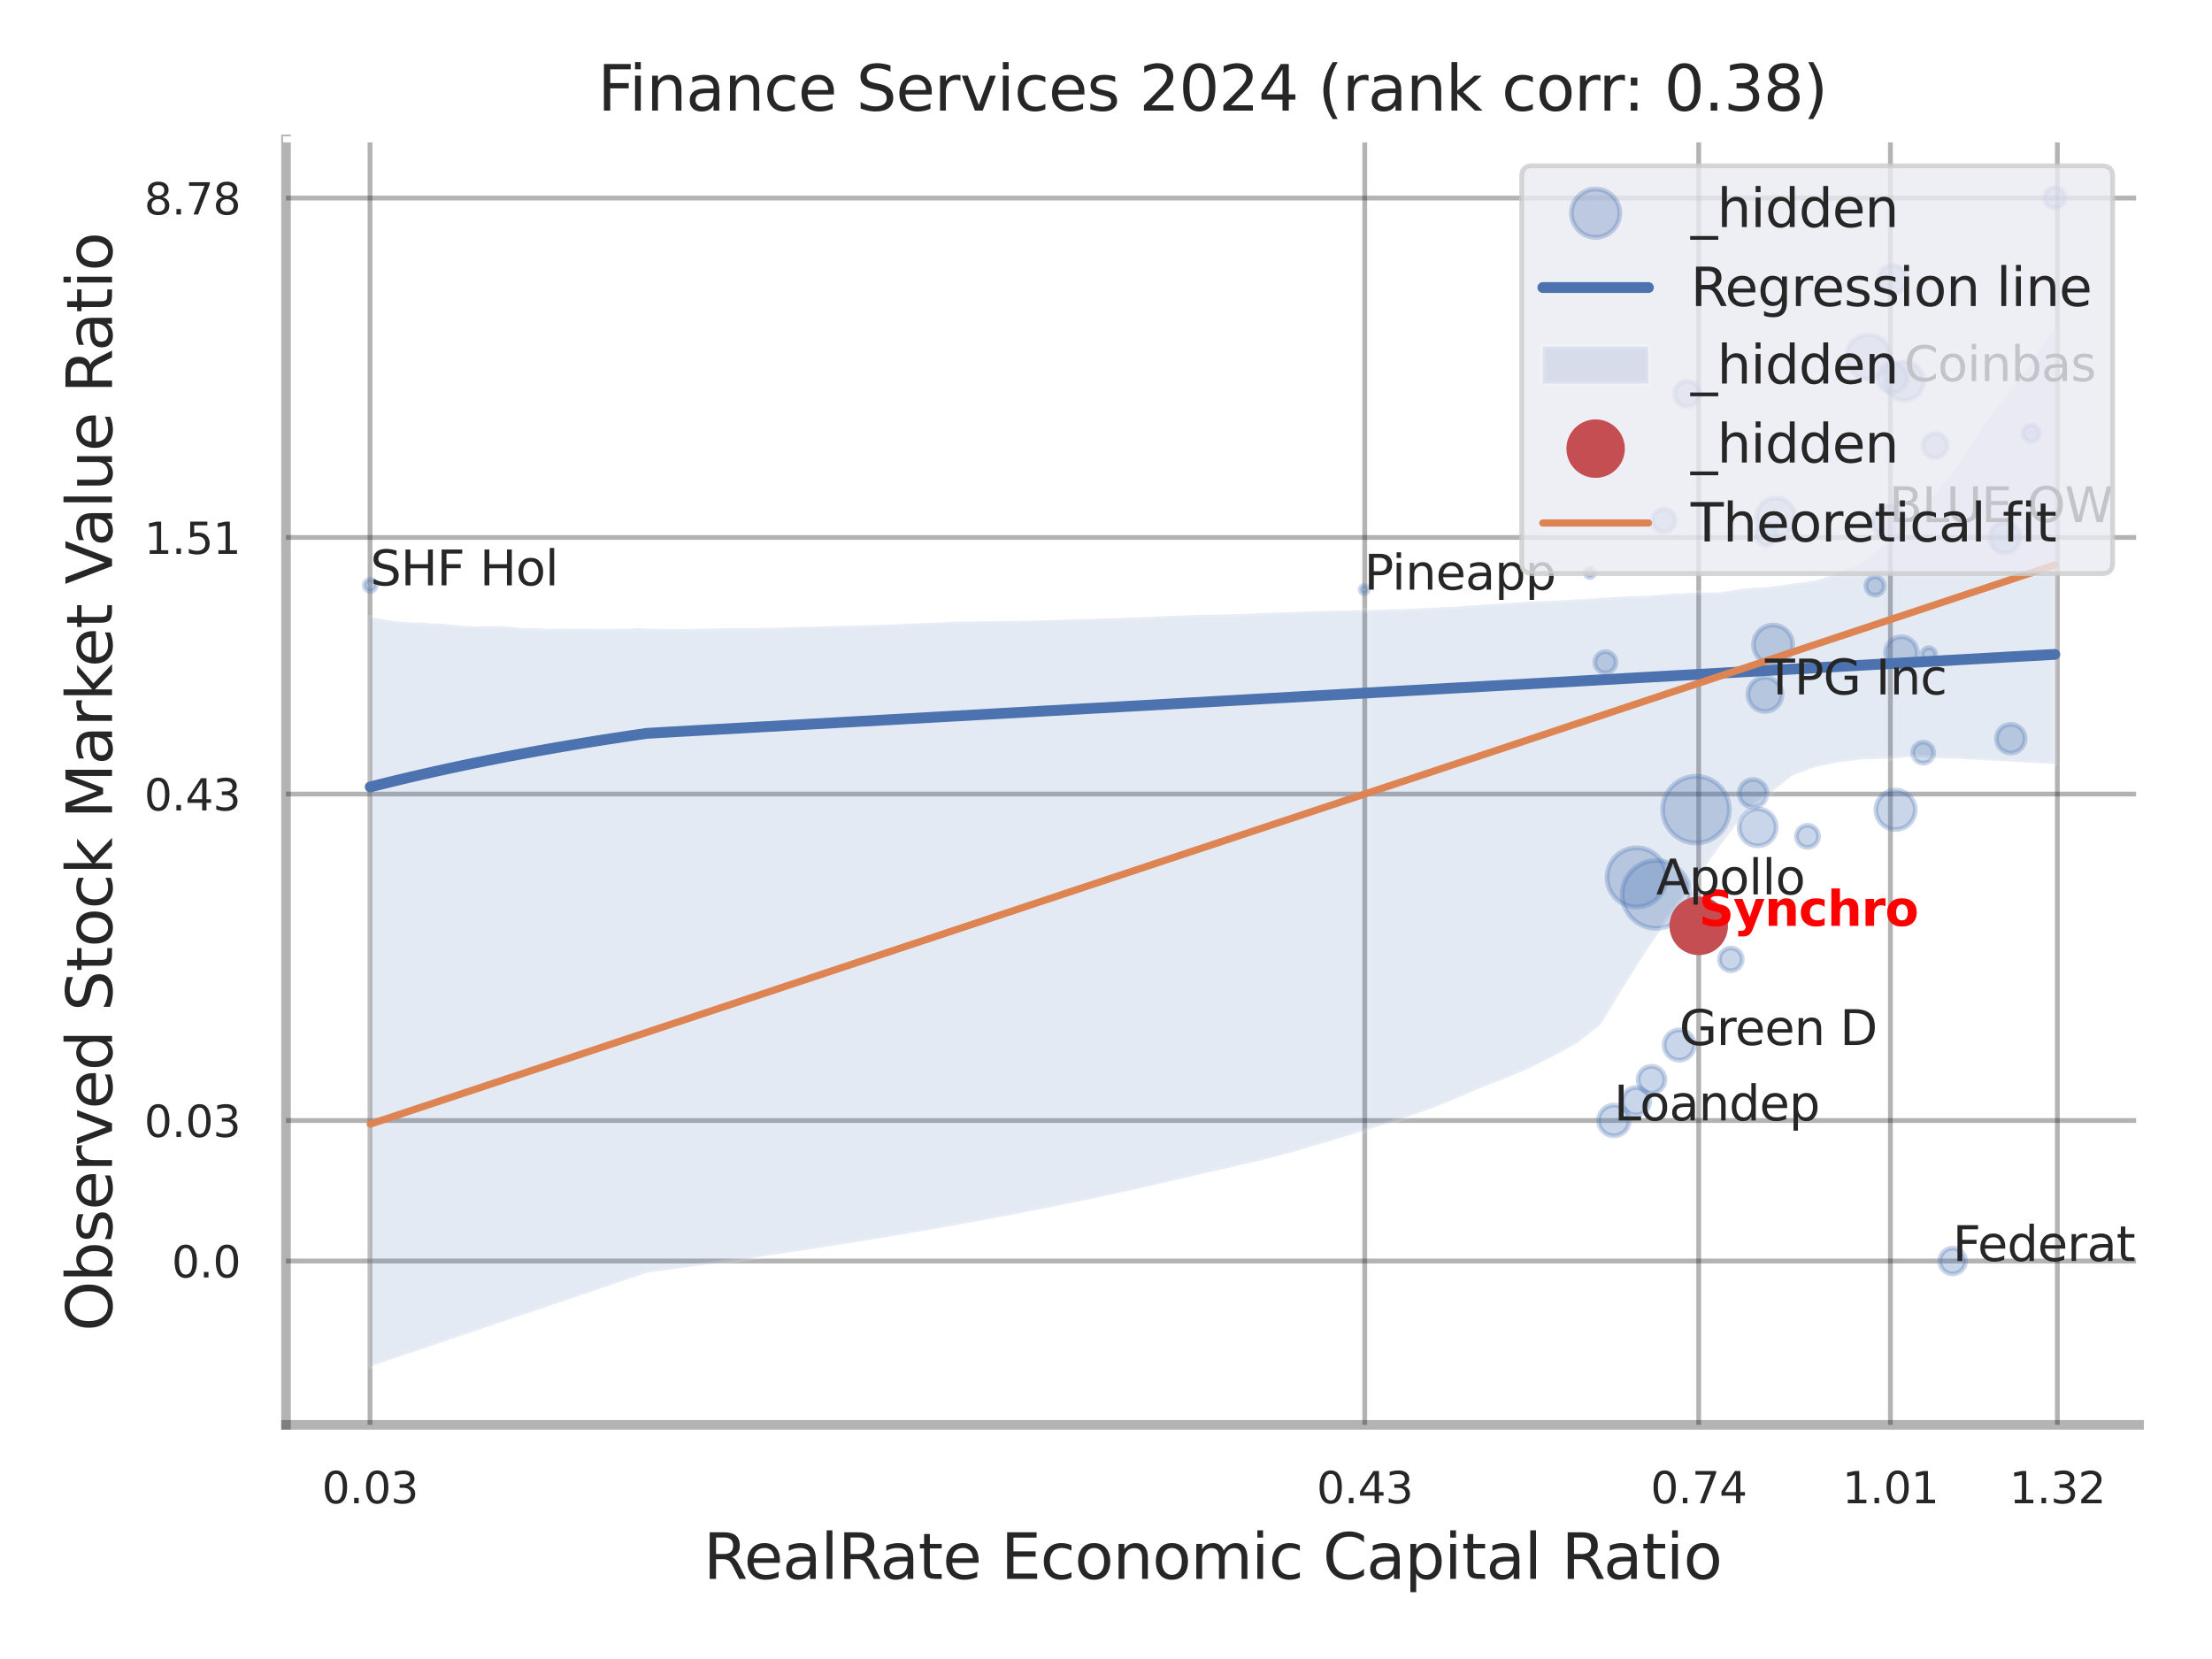 <?xml version="1.0" encoding="utf-8" standalone="no"?>
<!DOCTYPE svg PUBLIC "-//W3C//DTD SVG 1.1//EN"
  "http://www.w3.org/Graphics/SVG/1.1/DTD/svg11.dtd">
<svg xmlns:xlink="http://www.w3.org/1999/xlink" width="460.8pt" height="345.6pt" viewBox="0 0 460.8 345.6" xmlns="http://www.w3.org/2000/svg" version="1.1">
 <defs>
  <style type="text/css">*{stroke-linejoin: round; stroke-linecap: butt}</style>
 </defs>
 <g id="figure_1">
  <g id="patch_1">
   <path d="M 0 345.6 
L 460.8 345.6 
L 460.8 0 
L 0 0 
z
" style="fill: #ffffff"/>
  </g>
  <g id="axes_1">
   <g id="patch_2">
    <path d="M 59.58 296.82 
L 445.609 296.82 
L 445.609 29.04 
L 59.58 29.04 
z
" style="fill: #ffffff"/>
   </g>
   <g id="matplotlib.axis_1">
    <g id="xtick_1">
     <g id="line2d_1">
      <path d="M 77.08 296.82 
L 77.08 29.04 
" clip-path="url(#p7bc7feb0d4)" style="fill: none; stroke: #000000; stroke-opacity: 0.3; stroke-linecap: round"/>
     </g>
     <g id="text_1">
      <!-- 0.03 -->
      <g style="fill: #262626" transform="translate(67.06 313.159) scale(0.09 -0.09)">
       <defs>
        <path id="DejaVuSans-30" d="M 2034 4250 
Q 1547 4250 1301 3770 
Q 1056 3291 1056 2328 
Q 1056 1369 1301 889 
Q 1547 409 2034 409 
Q 2525 409 2770 889 
Q 3016 1369 3016 2328 
Q 3016 3291 2770 3770 
Q 2525 4250 2034 4250 
z
M 2034 4750 
Q 2819 4750 3233 4129 
Q 3647 3509 3647 2328 
Q 3647 1150 3233 529 
Q 2819 -91 2034 -91 
Q 1250 -91 836 529 
Q 422 1150 422 2328 
Q 422 3509 836 4129 
Q 1250 4750 2034 4750 
z
" transform="scale(0.016)"/>
        <path id="DejaVuSans-2e" d="M 684 794 
L 1344 794 
L 1344 0 
L 684 0 
L 684 794 
z
" transform="scale(0.016)"/>
        <path id="DejaVuSans-33" d="M 2597 2516 
Q 3050 2419 3304 2112 
Q 3559 1806 3559 1356 
Q 3559 666 3084 287 
Q 2609 -91 1734 -91 
Q 1441 -91 1130 -33 
Q 819 25 488 141 
L 488 750 
Q 750 597 1062 519 
Q 1375 441 1716 441 
Q 2309 441 2620 675 
Q 2931 909 2931 1356 
Q 2931 1769 2642 2001 
Q 2353 2234 1838 2234 
L 1294 2234 
L 1294 2753 
L 1863 2753 
Q 2328 2753 2575 2939 
Q 2822 3125 2822 3475 
Q 2822 3834 2567 4026 
Q 2313 4219 1838 4219 
Q 1578 4219 1281 4162 
Q 984 4106 628 3988 
L 628 4550 
Q 988 4650 1302 4700 
Q 1616 4750 1894 4750 
Q 2613 4750 3031 4423 
Q 3450 4097 3450 3541 
Q 3450 3153 3228 2886 
Q 3006 2619 2597 2516 
z
" transform="scale(0.016)"/>
       </defs>
       <use xlink:href="#DejaVuSans-30"/>
       <use xlink:href="#DejaVuSans-2e" transform="translate(63.623 0)"/>
       <use xlink:href="#DejaVuSans-30" transform="translate(95.41 0)"/>
       <use xlink:href="#DejaVuSans-33" transform="translate(159.033 0)"/>
      </g>
     </g>
    </g>
    <g id="xtick_2">
     <g id="line2d_2">
      <path d="M 284.303 296.82 
L 284.303 29.04 
" clip-path="url(#p7bc7feb0d4)" style="fill: none; stroke: #000000; stroke-opacity: 0.3; stroke-linecap: round"/>
     </g>
     <g id="text_2">
      <!-- 0.43 -->
      <g style="fill: #262626" transform="translate(274.284 313.159) scale(0.09 -0.09)">
       <defs>
        <path id="DejaVuSans-34" d="M 2419 4116 
L 825 1625 
L 2419 1625 
L 2419 4116 
z
M 2253 4666 
L 3047 4666 
L 3047 1625 
L 3713 1625 
L 3713 1100 
L 3047 1100 
L 3047 0 
L 2419 0 
L 2419 1100 
L 313 1100 
L 313 1709 
L 2253 4666 
z
" transform="scale(0.016)"/>
       </defs>
       <use xlink:href="#DejaVuSans-30"/>
       <use xlink:href="#DejaVuSans-2e" transform="translate(63.623 0)"/>
       <use xlink:href="#DejaVuSans-34" transform="translate(95.41 0)"/>
       <use xlink:href="#DejaVuSans-33" transform="translate(159.033 0)"/>
      </g>
     </g>
    </g>
    <g id="xtick_3">
     <g id="line2d_3">
      <path d="M 353.869 296.82 
L 353.869 29.04 
" clip-path="url(#p7bc7feb0d4)" style="fill: none; stroke: #000000; stroke-opacity: 0.3; stroke-linecap: round"/>
     </g>
     <g id="text_3">
      <!-- 0.74 -->
      <g style="fill: #262626" transform="translate(343.85 313.159) scale(0.09 -0.09)">
       <defs>
        <path id="DejaVuSans-37" d="M 525 4666 
L 3525 4666 
L 3525 4397 
L 1831 0 
L 1172 0 
L 2766 4134 
L 525 4134 
L 525 4666 
z
" transform="scale(0.016)"/>
       </defs>
       <use xlink:href="#DejaVuSans-30"/>
       <use xlink:href="#DejaVuSans-2e" transform="translate(63.623 0)"/>
       <use xlink:href="#DejaVuSans-37" transform="translate(95.41 0)"/>
       <use xlink:href="#DejaVuSans-34" transform="translate(159.033 0)"/>
      </g>
     </g>
    </g>
    <g id="xtick_4">
     <g id="line2d_4">
      <path d="M 393.805 296.82 
L 393.805 29.04 
" clip-path="url(#p7bc7feb0d4)" style="fill: none; stroke: #000000; stroke-opacity: 0.3; stroke-linecap: round"/>
     </g>
     <g id="text_4">
      <!-- 1.01 -->
      <g style="fill: #262626" transform="translate(383.786 313.159) scale(0.09 -0.09)">
       <defs>
        <path id="DejaVuSans-31" d="M 794 531 
L 1825 531 
L 1825 4091 
L 703 3866 
L 703 4441 
L 1819 4666 
L 2450 4666 
L 2450 531 
L 3481 531 
L 3481 0 
L 794 0 
L 794 531 
z
" transform="scale(0.016)"/>
       </defs>
       <use xlink:href="#DejaVuSans-31"/>
       <use xlink:href="#DejaVuSans-2e" transform="translate(63.623 0)"/>
       <use xlink:href="#DejaVuSans-30" transform="translate(95.41 0)"/>
       <use xlink:href="#DejaVuSans-31" transform="translate(159.033 0)"/>
      </g>
     </g>
    </g>
    <g id="xtick_5">
     <g id="line2d_5">
      <path d="M 428.588 296.82 
L 428.588 29.04 
" clip-path="url(#p7bc7feb0d4)" style="fill: none; stroke: #000000; stroke-opacity: 0.3; stroke-linecap: round"/>
     </g>
     <g id="text_5">
      <!-- 1.32 -->
      <g style="fill: #262626" transform="translate(418.569 313.159) scale(0.09 -0.09)">
       <defs>
        <path id="DejaVuSans-32" d="M 1228 531 
L 3431 531 
L 3431 0 
L 469 0 
L 469 531 
Q 828 903 1448 1529 
Q 2069 2156 2228 2338 
Q 2531 2678 2651 2914 
Q 2772 3150 2772 3378 
Q 2772 3750 2511 3984 
Q 2250 4219 1831 4219 
Q 1534 4219 1204 4116 
Q 875 4013 500 3803 
L 500 4441 
Q 881 4594 1212 4672 
Q 1544 4750 1819 4750 
Q 2544 4750 2975 4387 
Q 3406 4025 3406 3419 
Q 3406 3131 3298 2873 
Q 3191 2616 2906 2266 
Q 2828 2175 2409 1742 
Q 1991 1309 1228 531 
z
" transform="scale(0.016)"/>
       </defs>
       <use xlink:href="#DejaVuSans-31"/>
       <use xlink:href="#DejaVuSans-2e" transform="translate(63.623 0)"/>
       <use xlink:href="#DejaVuSans-33" transform="translate(95.41 0)"/>
       <use xlink:href="#DejaVuSans-32" transform="translate(159.033 0)"/>
      </g>
     </g>
    </g>
    <g id="xtick_6"/>
    <g id="xtick_7"/>
    <g id="text_6">
     <!-- RealRate Economic Capital Ratio -->
     <g style="fill: #262626" transform="translate(146.541 328.908) scale(0.13 -0.13)">
      <defs>
       <path id="DejaVuSans-52" d="M 2841 2188 
Q 3044 2119 3236 1894 
Q 3428 1669 3622 1275 
L 4263 0 
L 3584 0 
L 2988 1197 
Q 2756 1666 2539 1819 
Q 2322 1972 1947 1972 
L 1259 1972 
L 1259 0 
L 628 0 
L 628 4666 
L 2053 4666 
Q 2853 4666 3247 4331 
Q 3641 3997 3641 3322 
Q 3641 2881 3436 2590 
Q 3231 2300 2841 2188 
z
M 1259 4147 
L 1259 2491 
L 2053 2491 
Q 2509 2491 2742 2702 
Q 2975 2913 2975 3322 
Q 2975 3731 2742 3939 
Q 2509 4147 2053 4147 
L 1259 4147 
z
" transform="scale(0.016)"/>
       <path id="DejaVuSans-65" d="M 3597 1894 
L 3597 1613 
L 953 1613 
Q 991 1019 1311 708 
Q 1631 397 2203 397 
Q 2534 397 2845 478 
Q 3156 559 3463 722 
L 3463 178 
Q 3153 47 2828 -22 
Q 2503 -91 2169 -91 
Q 1331 -91 842 396 
Q 353 884 353 1716 
Q 353 2575 817 3079 
Q 1281 3584 2069 3584 
Q 2775 3584 3186 3129 
Q 3597 2675 3597 1894 
z
M 3022 2063 
Q 3016 2534 2758 2815 
Q 2500 3097 2075 3097 
Q 1594 3097 1305 2825 
Q 1016 2553 972 2059 
L 3022 2063 
z
" transform="scale(0.016)"/>
       <path id="DejaVuSans-61" d="M 2194 1759 
Q 1497 1759 1228 1600 
Q 959 1441 959 1056 
Q 959 750 1161 570 
Q 1363 391 1709 391 
Q 2188 391 2477 730 
Q 2766 1069 2766 1631 
L 2766 1759 
L 2194 1759 
z
M 3341 1997 
L 3341 0 
L 2766 0 
L 2766 531 
Q 2569 213 2275 61 
Q 1981 -91 1556 -91 
Q 1019 -91 701 211 
Q 384 513 384 1019 
Q 384 1609 779 1909 
Q 1175 2209 1959 2209 
L 2766 2209 
L 2766 2266 
Q 2766 2663 2505 2880 
Q 2244 3097 1772 3097 
Q 1472 3097 1187 3025 
Q 903 2953 641 2809 
L 641 3341 
Q 956 3463 1253 3523 
Q 1550 3584 1831 3584 
Q 2591 3584 2966 3190 
Q 3341 2797 3341 1997 
z
" transform="scale(0.016)"/>
       <path id="DejaVuSans-6c" d="M 603 4863 
L 1178 4863 
L 1178 0 
L 603 0 
L 603 4863 
z
" transform="scale(0.016)"/>
       <path id="DejaVuSans-74" d="M 1172 4494 
L 1172 3500 
L 2356 3500 
L 2356 3053 
L 1172 3053 
L 1172 1153 
Q 1172 725 1289 603 
Q 1406 481 1766 481 
L 2356 481 
L 2356 0 
L 1766 0 
Q 1100 0 847 248 
Q 594 497 594 1153 
L 594 3053 
L 172 3053 
L 172 3500 
L 594 3500 
L 594 4494 
L 1172 4494 
z
" transform="scale(0.016)"/>
       <path id="DejaVuSans-20" transform="scale(0.016)"/>
       <path id="DejaVuSans-45" d="M 628 4666 
L 3578 4666 
L 3578 4134 
L 1259 4134 
L 1259 2753 
L 3481 2753 
L 3481 2222 
L 1259 2222 
L 1259 531 
L 3634 531 
L 3634 0 
L 628 0 
L 628 4666 
z
" transform="scale(0.016)"/>
       <path id="DejaVuSans-63" d="M 3122 3366 
L 3122 2828 
Q 2878 2963 2633 3030 
Q 2388 3097 2138 3097 
Q 1578 3097 1268 2742 
Q 959 2388 959 1747 
Q 959 1106 1268 751 
Q 1578 397 2138 397 
Q 2388 397 2633 464 
Q 2878 531 3122 666 
L 3122 134 
Q 2881 22 2623 -34 
Q 2366 -91 2075 -91 
Q 1284 -91 818 406 
Q 353 903 353 1747 
Q 353 2603 823 3093 
Q 1294 3584 2113 3584 
Q 2378 3584 2631 3529 
Q 2884 3475 3122 3366 
z
" transform="scale(0.016)"/>
       <path id="DejaVuSans-6f" d="M 1959 3097 
Q 1497 3097 1228 2736 
Q 959 2375 959 1747 
Q 959 1119 1226 758 
Q 1494 397 1959 397 
Q 2419 397 2687 759 
Q 2956 1122 2956 1747 
Q 2956 2369 2687 2733 
Q 2419 3097 1959 3097 
z
M 1959 3584 
Q 2709 3584 3137 3096 
Q 3566 2609 3566 1747 
Q 3566 888 3137 398 
Q 2709 -91 1959 -91 
Q 1206 -91 779 398 
Q 353 888 353 1747 
Q 353 2609 779 3096 
Q 1206 3584 1959 3584 
z
" transform="scale(0.016)"/>
       <path id="DejaVuSans-6e" d="M 3513 2113 
L 3513 0 
L 2938 0 
L 2938 2094 
Q 2938 2591 2744 2837 
Q 2550 3084 2163 3084 
Q 1697 3084 1428 2787 
Q 1159 2491 1159 1978 
L 1159 0 
L 581 0 
L 581 3500 
L 1159 3500 
L 1159 2956 
Q 1366 3272 1645 3428 
Q 1925 3584 2291 3584 
Q 2894 3584 3203 3211 
Q 3513 2838 3513 2113 
z
" transform="scale(0.016)"/>
       <path id="DejaVuSans-6d" d="M 3328 2828 
Q 3544 3216 3844 3400 
Q 4144 3584 4550 3584 
Q 5097 3584 5394 3201 
Q 5691 2819 5691 2113 
L 5691 0 
L 5113 0 
L 5113 2094 
Q 5113 2597 4934 2840 
Q 4756 3084 4391 3084 
Q 3944 3084 3684 2787 
Q 3425 2491 3425 1978 
L 3425 0 
L 2847 0 
L 2847 2094 
Q 2847 2600 2669 2842 
Q 2491 3084 2119 3084 
Q 1678 3084 1418 2786 
Q 1159 2488 1159 1978 
L 1159 0 
L 581 0 
L 581 3500 
L 1159 3500 
L 1159 2956 
Q 1356 3278 1631 3431 
Q 1906 3584 2284 3584 
Q 2666 3584 2933 3390 
Q 3200 3197 3328 2828 
z
" transform="scale(0.016)"/>
       <path id="DejaVuSans-69" d="M 603 3500 
L 1178 3500 
L 1178 0 
L 603 0 
L 603 3500 
z
M 603 4863 
L 1178 4863 
L 1178 4134 
L 603 4134 
L 603 4863 
z
" transform="scale(0.016)"/>
       <path id="DejaVuSans-43" d="M 4122 4306 
L 4122 3641 
Q 3803 3938 3442 4084 
Q 3081 4231 2675 4231 
Q 1875 4231 1450 3742 
Q 1025 3253 1025 2328 
Q 1025 1406 1450 917 
Q 1875 428 2675 428 
Q 3081 428 3442 575 
Q 3803 722 4122 1019 
L 4122 359 
Q 3791 134 3420 21 
Q 3050 -91 2638 -91 
Q 1578 -91 968 557 
Q 359 1206 359 2328 
Q 359 3453 968 4101 
Q 1578 4750 2638 4750 
Q 3056 4750 3426 4639 
Q 3797 4528 4122 4306 
z
" transform="scale(0.016)"/>
       <path id="DejaVuSans-70" d="M 1159 525 
L 1159 -1331 
L 581 -1331 
L 581 3500 
L 1159 3500 
L 1159 2969 
Q 1341 3281 1617 3432 
Q 1894 3584 2278 3584 
Q 2916 3584 3314 3078 
Q 3713 2572 3713 1747 
Q 3713 922 3314 415 
Q 2916 -91 2278 -91 
Q 1894 -91 1617 61 
Q 1341 213 1159 525 
z
M 3116 1747 
Q 3116 2381 2855 2742 
Q 2594 3103 2138 3103 
Q 1681 3103 1420 2742 
Q 1159 2381 1159 1747 
Q 1159 1113 1420 752 
Q 1681 391 2138 391 
Q 2594 391 2855 752 
Q 3116 1113 3116 1747 
z
" transform="scale(0.016)"/>
      </defs>
      <use xlink:href="#DejaVuSans-52"/>
      <use xlink:href="#DejaVuSans-65" transform="translate(64.982 0)"/>
      <use xlink:href="#DejaVuSans-61" transform="translate(126.506 0)"/>
      <use xlink:href="#DejaVuSans-6c" transform="translate(187.785 0)"/>
      <use xlink:href="#DejaVuSans-52" transform="translate(215.568 0)"/>
      <use xlink:href="#DejaVuSans-61" transform="translate(282.801 0)"/>
      <use xlink:href="#DejaVuSans-74" transform="translate(344.08 0)"/>
      <use xlink:href="#DejaVuSans-65" transform="translate(383.289 0)"/>
      <use xlink:href="#DejaVuSans-20" transform="translate(444.812 0)"/>
      <use xlink:href="#DejaVuSans-45" transform="translate(476.6 0)"/>
      <use xlink:href="#DejaVuSans-63" transform="translate(539.783 0)"/>
      <use xlink:href="#DejaVuSans-6f" transform="translate(594.764 0)"/>
      <use xlink:href="#DejaVuSans-6e" transform="translate(655.945 0)"/>
      <use xlink:href="#DejaVuSans-6f" transform="translate(719.324 0)"/>
      <use xlink:href="#DejaVuSans-6d" transform="translate(780.506 0)"/>
      <use xlink:href="#DejaVuSans-69" transform="translate(877.918 0)"/>
      <use xlink:href="#DejaVuSans-63" transform="translate(905.701 0)"/>
      <use xlink:href="#DejaVuSans-20" transform="translate(960.682 0)"/>
      <use xlink:href="#DejaVuSans-43" transform="translate(992.469 0)"/>
      <use xlink:href="#DejaVuSans-61" transform="translate(1062.293 0)"/>
      <use xlink:href="#DejaVuSans-70" transform="translate(1123.572 0)"/>
      <use xlink:href="#DejaVuSans-69" transform="translate(1187.049 0)"/>
      <use xlink:href="#DejaVuSans-74" transform="translate(1214.832 0)"/>
      <use xlink:href="#DejaVuSans-61" transform="translate(1254.041 0)"/>
      <use xlink:href="#DejaVuSans-6c" transform="translate(1315.32 0)"/>
      <use xlink:href="#DejaVuSans-20" transform="translate(1343.104 0)"/>
      <use xlink:href="#DejaVuSans-52" transform="translate(1374.891 0)"/>
      <use xlink:href="#DejaVuSans-61" transform="translate(1442.123 0)"/>
      <use xlink:href="#DejaVuSans-74" transform="translate(1503.402 0)"/>
      <use xlink:href="#DejaVuSans-69" transform="translate(1542.611 0)"/>
      <use xlink:href="#DejaVuSans-6f" transform="translate(1570.395 0)"/>
     </g>
    </g>
   </g>
   <g id="matplotlib.axis_2">
    <g id="ytick_1">
     <g id="line2d_6">
      <path d="M 59.58 262.693 
L 445.609 262.693 
" clip-path="url(#p7bc7feb0d4)" style="fill: none; stroke: #000000; stroke-opacity: 0.3; stroke-linecap: round"/>
     </g>
     <g id="text_7">
      <!-- 0.0 -->
      <g style="fill: #262626" transform="translate(35.767 266.112) scale(0.09 -0.09)">
       <use xlink:href="#DejaVuSans-30"/>
       <use xlink:href="#DejaVuSans-2e" transform="translate(63.623 0)"/>
       <use xlink:href="#DejaVuSans-30" transform="translate(95.41 0)"/>
      </g>
     </g>
    </g>
    <g id="ytick_2">
     <g id="line2d_7">
      <path d="M 59.58 233.424 
L 445.609 233.424 
" clip-path="url(#p7bc7feb0d4)" style="fill: none; stroke: #000000; stroke-opacity: 0.3; stroke-linecap: round"/>
     </g>
     <g id="text_8">
      <!-- 0.03 -->
      <g style="fill: #262626" transform="translate(30.041 236.843) scale(0.09 -0.09)">
       <use xlink:href="#DejaVuSans-30"/>
       <use xlink:href="#DejaVuSans-2e" transform="translate(63.623 0)"/>
       <use xlink:href="#DejaVuSans-30" transform="translate(95.41 0)"/>
       <use xlink:href="#DejaVuSans-33" transform="translate(159.033 0)"/>
      </g>
     </g>
    </g>
    <g id="ytick_3">
     <g id="line2d_8">
      <path d="M 59.58 165.411 
L 445.609 165.411 
" clip-path="url(#p7bc7feb0d4)" style="fill: none; stroke: #000000; stroke-opacity: 0.3; stroke-linecap: round"/>
     </g>
     <g id="text_9">
      <!-- 0.43 -->
      <g style="fill: #262626" transform="translate(30.041 168.83) scale(0.09 -0.09)">
       <use xlink:href="#DejaVuSans-30"/>
       <use xlink:href="#DejaVuSans-2e" transform="translate(63.623 0)"/>
       <use xlink:href="#DejaVuSans-34" transform="translate(95.41 0)"/>
       <use xlink:href="#DejaVuSans-33" transform="translate(159.033 0)"/>
      </g>
     </g>
    </g>
    <g id="ytick_4">
     <g id="line2d_9">
      <path d="M 59.58 111.966 
L 445.609 111.966 
" clip-path="url(#p7bc7feb0d4)" style="fill: none; stroke: #000000; stroke-opacity: 0.3; stroke-linecap: round"/>
     </g>
     <g id="text_10">
      <!-- 1.51 -->
      <g style="fill: #262626" transform="translate(30.041 115.386) scale(0.09 -0.09)">
       <defs>
        <path id="DejaVuSans-35" d="M 691 4666 
L 3169 4666 
L 3169 4134 
L 1269 4134 
L 1269 2991 
Q 1406 3038 1543 3061 
Q 1681 3084 1819 3084 
Q 2600 3084 3056 2656 
Q 3513 2228 3513 1497 
Q 3513 744 3044 326 
Q 2575 -91 1722 -91 
Q 1428 -91 1123 -41 
Q 819 9 494 109 
L 494 744 
Q 775 591 1075 516 
Q 1375 441 1709 441 
Q 2250 441 2565 725 
Q 2881 1009 2881 1497 
Q 2881 1984 2565 2268 
Q 2250 2553 1709 2553 
Q 1456 2553 1204 2497 
Q 953 2441 691 2322 
L 691 4666 
z
" transform="scale(0.016)"/>
       </defs>
       <use xlink:href="#DejaVuSans-31"/>
       <use xlink:href="#DejaVuSans-2e" transform="translate(63.623 0)"/>
       <use xlink:href="#DejaVuSans-35" transform="translate(95.41 0)"/>
       <use xlink:href="#DejaVuSans-31" transform="translate(159.033 0)"/>
      </g>
     </g>
    </g>
    <g id="ytick_5">
     <g id="line2d_10">
      <path d="M 59.58 41.258 
L 445.609 41.258 
" clip-path="url(#p7bc7feb0d4)" style="fill: none; stroke: #000000; stroke-opacity: 0.3; stroke-linecap: round"/>
     </g>
     <g id="text_11">
      <!-- 8.78 -->
      <g style="fill: #262626" transform="translate(30.041 44.678) scale(0.09 -0.09)">
       <defs>
        <path id="DejaVuSans-38" d="M 2034 2216 
Q 1584 2216 1326 1975 
Q 1069 1734 1069 1313 
Q 1069 891 1326 650 
Q 1584 409 2034 409 
Q 2484 409 2743 651 
Q 3003 894 3003 1313 
Q 3003 1734 2745 1975 
Q 2488 2216 2034 2216 
z
M 1403 2484 
Q 997 2584 770 2862 
Q 544 3141 544 3541 
Q 544 4100 942 4425 
Q 1341 4750 2034 4750 
Q 2731 4750 3128 4425 
Q 3525 4100 3525 3541 
Q 3525 3141 3298 2862 
Q 3072 2584 2669 2484 
Q 3125 2378 3379 2068 
Q 3634 1759 3634 1313 
Q 3634 634 3220 271 
Q 2806 -91 2034 -91 
Q 1263 -91 848 271 
Q 434 634 434 1313 
Q 434 1759 690 2068 
Q 947 2378 1403 2484 
z
M 1172 3481 
Q 1172 3119 1398 2916 
Q 1625 2713 2034 2713 
Q 2441 2713 2670 2916 
Q 2900 3119 2900 3481 
Q 2900 3844 2670 4047 
Q 2441 4250 2034 4250 
Q 1625 4250 1398 4047 
Q 1172 3844 1172 3481 
z
" transform="scale(0.016)"/>
       </defs>
       <use xlink:href="#DejaVuSans-38"/>
       <use xlink:href="#DejaVuSans-2e" transform="translate(63.623 0)"/>
       <use xlink:href="#DejaVuSans-37" transform="translate(95.41 0)"/>
       <use xlink:href="#DejaVuSans-38" transform="translate(159.033 0)"/>
      </g>
     </g>
    </g>
    <g id="ytick_6"/>
    <g id="ytick_7"/>
    <g id="ytick_8"/>
    <g id="ytick_9"/>
    <g id="text_12">
     <!-- Observed Stock Market Value Ratio -->
     <g style="fill: #262626" transform="translate(23.337 277.332) rotate(-90) scale(0.13 -0.13)">
      <defs>
       <path id="DejaVuSans-4f" d="M 2522 4238 
Q 1834 4238 1429 3725 
Q 1025 3213 1025 2328 
Q 1025 1447 1429 934 
Q 1834 422 2522 422 
Q 3209 422 3611 934 
Q 4013 1447 4013 2328 
Q 4013 3213 3611 3725 
Q 3209 4238 2522 4238 
z
M 2522 4750 
Q 3503 4750 4090 4092 
Q 4678 3434 4678 2328 
Q 4678 1225 4090 567 
Q 3503 -91 2522 -91 
Q 1538 -91 948 565 
Q 359 1222 359 2328 
Q 359 3434 948 4092 
Q 1538 4750 2522 4750 
z
" transform="scale(0.016)"/>
       <path id="DejaVuSans-62" d="M 3116 1747 
Q 3116 2381 2855 2742 
Q 2594 3103 2138 3103 
Q 1681 3103 1420 2742 
Q 1159 2381 1159 1747 
Q 1159 1113 1420 752 
Q 1681 391 2138 391 
Q 2594 391 2855 752 
Q 3116 1113 3116 1747 
z
M 1159 2969 
Q 1341 3281 1617 3432 
Q 1894 3584 2278 3584 
Q 2916 3584 3314 3078 
Q 3713 2572 3713 1747 
Q 3713 922 3314 415 
Q 2916 -91 2278 -91 
Q 1894 -91 1617 61 
Q 1341 213 1159 525 
L 1159 0 
L 581 0 
L 581 4863 
L 1159 4863 
L 1159 2969 
z
" transform="scale(0.016)"/>
       <path id="DejaVuSans-73" d="M 2834 3397 
L 2834 2853 
Q 2591 2978 2328 3040 
Q 2066 3103 1784 3103 
Q 1356 3103 1142 2972 
Q 928 2841 928 2578 
Q 928 2378 1081 2264 
Q 1234 2150 1697 2047 
L 1894 2003 
Q 2506 1872 2764 1633 
Q 3022 1394 3022 966 
Q 3022 478 2636 193 
Q 2250 -91 1575 -91 
Q 1294 -91 989 -36 
Q 684 19 347 128 
L 347 722 
Q 666 556 975 473 
Q 1284 391 1588 391 
Q 1994 391 2212 530 
Q 2431 669 2431 922 
Q 2431 1156 2273 1281 
Q 2116 1406 1581 1522 
L 1381 1569 
Q 847 1681 609 1914 
Q 372 2147 372 2553 
Q 372 3047 722 3315 
Q 1072 3584 1716 3584 
Q 2034 3584 2315 3537 
Q 2597 3491 2834 3397 
z
" transform="scale(0.016)"/>
       <path id="DejaVuSans-72" d="M 2631 2963 
Q 2534 3019 2420 3045 
Q 2306 3072 2169 3072 
Q 1681 3072 1420 2755 
Q 1159 2438 1159 1844 
L 1159 0 
L 581 0 
L 581 3500 
L 1159 3500 
L 1159 2956 
Q 1341 3275 1631 3429 
Q 1922 3584 2338 3584 
Q 2397 3584 2469 3576 
Q 2541 3569 2628 3553 
L 2631 2963 
z
" transform="scale(0.016)"/>
       <path id="DejaVuSans-76" d="M 191 3500 
L 800 3500 
L 1894 563 
L 2988 3500 
L 3597 3500 
L 2284 0 
L 1503 0 
L 191 3500 
z
" transform="scale(0.016)"/>
       <path id="DejaVuSans-64" d="M 2906 2969 
L 2906 4863 
L 3481 4863 
L 3481 0 
L 2906 0 
L 2906 525 
Q 2725 213 2448 61 
Q 2172 -91 1784 -91 
Q 1150 -91 751 415 
Q 353 922 353 1747 
Q 353 2572 751 3078 
Q 1150 3584 1784 3584 
Q 2172 3584 2448 3432 
Q 2725 3281 2906 2969 
z
M 947 1747 
Q 947 1113 1208 752 
Q 1469 391 1925 391 
Q 2381 391 2643 752 
Q 2906 1113 2906 1747 
Q 2906 2381 2643 2742 
Q 2381 3103 1925 3103 
Q 1469 3103 1208 2742 
Q 947 2381 947 1747 
z
" transform="scale(0.016)"/>
       <path id="DejaVuSans-53" d="M 3425 4513 
L 3425 3897 
Q 3066 4069 2747 4153 
Q 2428 4238 2131 4238 
Q 1616 4238 1336 4038 
Q 1056 3838 1056 3469 
Q 1056 3159 1242 3001 
Q 1428 2844 1947 2747 
L 2328 2669 
Q 3034 2534 3370 2195 
Q 3706 1856 3706 1288 
Q 3706 609 3251 259 
Q 2797 -91 1919 -91 
Q 1588 -91 1214 -16 
Q 841 59 441 206 
L 441 856 
Q 825 641 1194 531 
Q 1563 422 1919 422 
Q 2459 422 2753 634 
Q 3047 847 3047 1241 
Q 3047 1584 2836 1778 
Q 2625 1972 2144 2069 
L 1759 2144 
Q 1053 2284 737 2584 
Q 422 2884 422 3419 
Q 422 4038 858 4394 
Q 1294 4750 2059 4750 
Q 2388 4750 2728 4690 
Q 3069 4631 3425 4513 
z
" transform="scale(0.016)"/>
       <path id="DejaVuSans-6b" d="M 581 4863 
L 1159 4863 
L 1159 1991 
L 2875 3500 
L 3609 3500 
L 1753 1863 
L 3688 0 
L 2938 0 
L 1159 1709 
L 1159 0 
L 581 0 
L 581 4863 
z
" transform="scale(0.016)"/>
       <path id="DejaVuSans-4d" d="M 628 4666 
L 1569 4666 
L 2759 1491 
L 3956 4666 
L 4897 4666 
L 4897 0 
L 4281 0 
L 4281 4097 
L 3078 897 
L 2444 897 
L 1241 4097 
L 1241 0 
L 628 0 
L 628 4666 
z
" transform="scale(0.016)"/>
       <path id="DejaVuSans-56" d="M 1831 0 
L 50 4666 
L 709 4666 
L 2188 738 
L 3669 4666 
L 4325 4666 
L 2547 0 
L 1831 0 
z
" transform="scale(0.016)"/>
       <path id="DejaVuSans-75" d="M 544 1381 
L 544 3500 
L 1119 3500 
L 1119 1403 
Q 1119 906 1312 657 
Q 1506 409 1894 409 
Q 2359 409 2629 706 
Q 2900 1003 2900 1516 
L 2900 3500 
L 3475 3500 
L 3475 0 
L 2900 0 
L 2900 538 
Q 2691 219 2414 64 
Q 2138 -91 1772 -91 
Q 1169 -91 856 284 
Q 544 659 544 1381 
z
M 1991 3584 
L 1991 3584 
z
" transform="scale(0.016)"/>
      </defs>
      <use xlink:href="#DejaVuSans-4f"/>
      <use xlink:href="#DejaVuSans-62" transform="translate(78.711 0)"/>
      <use xlink:href="#DejaVuSans-73" transform="translate(142.188 0)"/>
      <use xlink:href="#DejaVuSans-65" transform="translate(194.287 0)"/>
      <use xlink:href="#DejaVuSans-72" transform="translate(255.811 0)"/>
      <use xlink:href="#DejaVuSans-76" transform="translate(296.924 0)"/>
      <use xlink:href="#DejaVuSans-65" transform="translate(356.104 0)"/>
      <use xlink:href="#DejaVuSans-64" transform="translate(417.627 0)"/>
      <use xlink:href="#DejaVuSans-20" transform="translate(481.104 0)"/>
      <use xlink:href="#DejaVuSans-53" transform="translate(512.891 0)"/>
      <use xlink:href="#DejaVuSans-74" transform="translate(576.367 0)"/>
      <use xlink:href="#DejaVuSans-6f" transform="translate(615.576 0)"/>
      <use xlink:href="#DejaVuSans-63" transform="translate(676.758 0)"/>
      <use xlink:href="#DejaVuSans-6b" transform="translate(731.738 0)"/>
      <use xlink:href="#DejaVuSans-20" transform="translate(789.648 0)"/>
      <use xlink:href="#DejaVuSans-4d" transform="translate(821.436 0)"/>
      <use xlink:href="#DejaVuSans-61" transform="translate(907.715 0)"/>
      <use xlink:href="#DejaVuSans-72" transform="translate(968.994 0)"/>
      <use xlink:href="#DejaVuSans-6b" transform="translate(1010.107 0)"/>
      <use xlink:href="#DejaVuSans-65" transform="translate(1064.393 0)"/>
      <use xlink:href="#DejaVuSans-74" transform="translate(1125.916 0)"/>
      <use xlink:href="#DejaVuSans-20" transform="translate(1165.125 0)"/>
      <use xlink:href="#DejaVuSans-56" transform="translate(1196.912 0)"/>
      <use xlink:href="#DejaVuSans-61" transform="translate(1257.57 0)"/>
      <use xlink:href="#DejaVuSans-6c" transform="translate(1318.85 0)"/>
      <use xlink:href="#DejaVuSans-75" transform="translate(1346.633 0)"/>
      <use xlink:href="#DejaVuSans-65" transform="translate(1410.012 0)"/>
      <use xlink:href="#DejaVuSans-20" transform="translate(1471.535 0)"/>
      <use xlink:href="#DejaVuSans-52" transform="translate(1503.322 0)"/>
      <use xlink:href="#DejaVuSans-61" transform="translate(1570.555 0)"/>
      <use xlink:href="#DejaVuSans-74" transform="translate(1631.834 0)"/>
      <use xlink:href="#DejaVuSans-69" transform="translate(1671.043 0)"/>
      <use xlink:href="#DejaVuSans-6f" transform="translate(1698.826 0)"/>
     </g>
    </g>
   </g>
   <g id="PathCollection_1">
    <path d="M 360.575 202.226 
C 361.204 202.226 361.807 201.976 362.252 201.531 
C 362.697 201.086 362.947 200.483 362.947 199.854 
C 362.947 199.225 362.697 198.621 362.252 198.176 
C 361.807 197.732 361.204 197.482 360.575 197.482 
C 359.945 197.482 359.342 197.732 358.897 198.176 
C 358.452 198.621 358.202 199.225 358.202 199.854 
C 358.202 200.483 358.452 201.086 358.897 201.531 
C 359.342 201.976 359.945 202.226 360.575 202.226 
z
" clip-path="url(#p7bc7feb0d4)" style="fill: #4c72b0; fill-opacity: 0.3; stroke: #4c72b0; stroke-opacity: 0.3"/>
    <path d="M 340.947 188.938 
C 342.582 188.938 344.151 188.288 345.308 187.132 
C 346.465 185.975 347.115 184.406 347.115 182.77 
C 347.115 181.135 346.465 179.566 345.308 178.409 
C 344.151 177.252 342.582 176.603 340.947 176.603 
C 339.311 176.603 337.742 177.252 336.585 178.409 
C 335.429 179.566 334.779 181.135 334.779 182.77 
C 334.779 184.406 335.429 185.975 336.585 187.132 
C 337.742 188.288 339.311 188.938 340.947 188.938 
z
" clip-path="url(#p7bc7feb0d4)" style="fill: #4c72b0; fill-opacity: 0.3; stroke: #4c72b0; stroke-opacity: 0.3"/>
    <path d="M 365.196 168.146 
C 365.96 168.146 366.694 167.842 367.235 167.301 
C 367.776 166.761 368.08 166.027 368.08 165.262 
C 368.08 164.497 367.776 163.763 367.235 163.223 
C 366.694 162.682 365.96 162.378 365.196 162.378 
C 364.431 162.378 363.697 162.682 363.156 163.223 
C 362.615 163.763 362.311 164.497 362.311 165.262 
C 362.311 166.027 362.615 166.761 363.156 167.301 
C 363.697 167.842 364.431 168.146 365.196 168.146 
z
" clip-path="url(#p7bc7feb0d4)" style="fill: #4c72b0; fill-opacity: 0.3; stroke: #4c72b0; stroke-opacity: 0.3"/>
    <path d="M 344.039 227.716 
C 344.78 227.716 345.491 227.421 346.015 226.897 
C 346.54 226.373 346.834 225.662 346.834 224.92 
C 346.834 224.179 346.54 223.468 346.015 222.944 
C 345.491 222.419 344.78 222.125 344.039 222.125 
C 343.297 222.125 342.586 222.419 342.062 222.944 
C 341.538 223.468 341.243 224.179 341.243 224.92 
C 341.243 225.662 341.538 226.373 342.062 226.897 
C 342.586 227.421 343.297 227.716 344.039 227.716 
z
" clip-path="url(#p7bc7feb0d4)" style="fill: #4c72b0; fill-opacity: 0.3; stroke: #4c72b0; stroke-opacity: 0.3"/>
    <path d="M 423.127 91.954 
C 423.577 91.954 424.009 91.776 424.328 91.457 
C 424.646 91.139 424.825 90.707 424.825 90.256 
C 424.825 89.806 424.646 89.374 424.328 89.056 
C 424.009 88.737 423.577 88.558 423.127 88.558 
C 422.677 88.558 422.245 88.737 421.927 89.056 
C 421.608 89.374 421.429 89.806 421.429 90.256 
C 421.429 90.707 421.608 91.139 421.927 91.457 
C 422.245 91.776 422.677 91.954 423.127 91.954 
z
" clip-path="url(#p7bc7feb0d4)" style="fill: #4c72b0; fill-opacity: 0.3; stroke: #4c72b0; stroke-opacity: 0.3"/>
    <path d="M 394.883 172.802 
C 395.971 172.802 397.014 172.37 397.783 171.601 
C 398.551 170.832 398.983 169.789 398.983 168.702 
C 398.983 167.615 398.551 166.572 397.783 165.803 
C 397.014 165.034 395.971 164.602 394.883 164.602 
C 393.796 164.602 392.753 165.034 391.984 165.803 
C 391.215 166.572 390.783 167.615 390.783 168.702 
C 390.783 169.789 391.215 170.832 391.984 171.601 
C 392.753 172.37 393.796 172.802 394.883 172.802 
z
" clip-path="url(#p7bc7feb0d4)" style="fill: #4c72b0; fill-opacity: 0.3; stroke: #4c72b0; stroke-opacity: 0.3"/>
    <path d="M 366.16 176.194 
C 367.181 176.194 368.159 175.788 368.881 175.067 
C 369.602 174.345 370.008 173.367 370.008 172.346 
C 370.008 171.326 369.602 170.347 368.881 169.626 
C 368.159 168.904 367.181 168.499 366.16 168.499 
C 365.14 168.499 364.161 168.904 363.44 169.626 
C 362.719 170.347 362.313 171.326 362.313 172.346 
C 362.313 173.367 362.719 174.345 363.44 175.067 
C 364.161 175.788 365.14 176.194 366.16 176.194 
z
" clip-path="url(#p7bc7feb0d4)" style="fill: #4c72b0; fill-opacity: 0.3; stroke: #4c72b0; stroke-opacity: 0.3"/>
    <path d="M 396.097 139.27 
C 396.975 139.27 397.817 138.921 398.437 138.301 
C 399.058 137.68 399.407 136.838 399.407 135.96 
C 399.407 135.083 399.058 134.241 398.437 133.62 
C 397.817 132.999 396.975 132.651 396.097 132.651 
C 395.219 132.651 394.377 132.999 393.757 133.62 
C 393.136 134.241 392.787 135.083 392.787 135.96 
C 392.787 136.838 393.136 137.68 393.757 138.301 
C 394.377 138.921 395.219 139.27 396.097 139.27 
z
" clip-path="url(#p7bc7feb0d4)" style="fill: #4c72b0; fill-opacity: 0.3; stroke: #4c72b0; stroke-opacity: 0.3"/>
    <path d="M 406.771 265.376 
C 407.483 265.376 408.165 265.094 408.668 264.591 
C 409.171 264.088 409.454 263.406 409.454 262.694 
C 409.454 261.983 409.171 261.301 408.668 260.798 
C 408.165 260.295 407.483 260.012 406.771 260.012 
C 406.06 260.012 405.378 260.295 404.875 260.798 
C 404.372 261.301 404.089 261.983 404.089 262.694 
C 404.089 263.406 404.372 264.088 404.875 264.591 
C 405.378 265.094 406.06 265.376 406.771 265.376 
z
" clip-path="url(#p7bc7feb0d4)" style="fill: #4c72b0; fill-opacity: 0.3; stroke: #4c72b0; stroke-opacity: 0.3"/>
    <path d="M 401.794 137.808 
C 402.176 137.808 402.542 137.656 402.812 137.386 
C 403.083 137.116 403.234 136.749 403.234 136.367 
C 403.234 135.985 403.083 135.618 402.812 135.348 
C 402.542 135.078 402.176 134.926 401.794 134.926 
C 401.412 134.926 401.045 135.078 400.775 135.348 
C 400.505 135.618 400.353 135.985 400.353 136.367 
C 400.353 136.749 400.505 137.116 400.775 137.386 
C 401.045 137.656 401.412 137.808 401.794 137.808 
z
" clip-path="url(#p7bc7feb0d4)" style="fill: #4c72b0; fill-opacity: 0.3; stroke: #4c72b0; stroke-opacity: 0.3"/>
    <path d="M 369.961 111.903 
C 371.043 111.903 372.081 111.473 372.846 110.708 
C 373.611 109.943 374.04 108.905 374.04 107.823 
C 374.04 106.741 373.611 105.703 372.846 104.938 
C 372.081 104.173 371.043 103.743 369.961 103.743 
C 368.879 103.743 367.841 104.173 367.076 104.938 
C 366.311 105.703 365.881 106.741 365.881 107.823 
C 365.881 108.905 366.311 109.943 367.076 110.708 
C 367.841 111.473 368.879 111.903 369.961 111.903 
z
" clip-path="url(#p7bc7feb0d4)" style="fill: #4c72b0; fill-opacity: 0.3; stroke: #4c72b0; stroke-opacity: 0.3"/>
    <path d="M 417.662 115.15 
C 418.496 115.15 419.295 114.819 419.884 114.23 
C 420.473 113.641 420.804 112.842 420.804 112.008 
C 420.804 111.175 420.473 110.376 419.884 109.787 
C 419.295 109.197 418.496 108.866 417.662 108.866 
C 416.829 108.866 416.03 109.197 415.441 109.787 
C 414.851 110.376 414.52 111.175 414.52 112.008 
C 414.52 112.842 414.851 113.641 415.441 114.23 
C 416.03 114.819 416.829 115.15 417.662 115.15 
z
" clip-path="url(#p7bc7feb0d4)" style="fill: #4c72b0; fill-opacity: 0.3; stroke: #4c72b0; stroke-opacity: 0.3"/>
    <path d="M 428.062 43.362 
C 428.633 43.362 429.18 43.135 429.583 42.732 
C 429.986 42.329 430.213 41.782 430.213 41.212 
C 430.213 40.642 429.986 40.095 429.583 39.691 
C 429.18 39.288 428.633 39.062 428.062 39.062 
C 427.492 39.062 426.945 39.288 426.542 39.691 
C 426.139 40.095 425.912 40.642 425.912 41.212 
C 425.912 41.782 426.139 42.329 426.542 42.732 
C 426.945 43.135 427.492 43.362 428.062 43.362 
z
" clip-path="url(#p7bc7feb0d4)" style="fill: #4c72b0; fill-opacity: 0.3; stroke: #4c72b0; stroke-opacity: 0.3"/>
    <path d="M 394.272 61.171 
C 395.054 61.171 395.805 60.86 396.359 60.307 
C 396.912 59.753 397.224 59.002 397.224 58.219 
C 397.224 57.436 396.912 56.685 396.359 56.132 
C 395.805 55.578 395.054 55.267 394.272 55.267 
C 393.489 55.267 392.738 55.578 392.184 56.132 
C 391.631 56.685 391.32 57.436 391.32 58.219 
C 391.32 59.002 391.631 59.753 392.184 60.307 
C 392.738 60.86 393.489 61.171 394.272 61.171 
z
" clip-path="url(#p7bc7feb0d4)" style="fill: #4c72b0; fill-opacity: 0.3; stroke: #4c72b0; stroke-opacity: 0.3"/>
    <path d="M 394.253 81.84 
C 395.069 81.84 395.852 81.515 396.429 80.939 
C 397.006 80.362 397.33 79.579 397.33 78.763 
C 397.33 77.947 397.006 77.165 396.429 76.588 
C 395.852 76.011 395.069 75.687 394.253 75.687 
C 393.438 75.687 392.655 76.011 392.078 76.588 
C 391.501 77.165 391.177 77.947 391.177 78.763 
C 391.177 79.579 391.501 80.362 392.078 80.939 
C 392.655 81.515 393.438 81.84 394.253 81.84 
z
" clip-path="url(#p7bc7feb0d4)" style="fill: #4c72b0; fill-opacity: 0.3; stroke: #4c72b0; stroke-opacity: 0.3"/>
    <path d="M 349.824 220.841 
C 350.658 220.841 351.459 220.51 352.049 219.92 
C 352.639 219.33 352.97 218.53 352.97 217.696 
C 352.97 216.861 352.639 216.061 352.049 215.471 
C 351.459 214.881 350.658 214.55 349.824 214.55 
C 348.99 214.55 348.19 214.881 347.6 215.471 
C 347.01 216.061 346.678 216.861 346.678 217.696 
C 346.678 218.53 347.01 219.33 347.6 219.92 
C 348.19 220.51 348.99 220.841 349.824 220.841 
z
" clip-path="url(#p7bc7feb0d4)" style="fill: #4c72b0; fill-opacity: 0.3; stroke: #4c72b0; stroke-opacity: 0.3"/>
    <path d="M 389.24 78.96 
C 390.463 78.96 391.636 78.474 392.501 77.609 
C 393.366 76.744 393.852 75.571 393.852 74.348 
C 393.852 73.124 393.366 71.951 392.501 71.086 
C 391.636 70.221 390.463 69.735 389.24 69.735 
C 388.016 69.735 386.843 70.221 385.978 71.086 
C 385.113 71.951 384.627 73.124 384.627 74.348 
C 384.627 75.571 385.113 76.744 385.978 77.609 
C 386.843 78.474 388.016 78.96 389.24 78.96 
z
" clip-path="url(#p7bc7feb0d4)" style="fill: #4c72b0; fill-opacity: 0.3; stroke: #4c72b0; stroke-opacity: 0.3"/>
    <path d="M 418.876 156.863 
C 419.668 156.863 420.427 156.548 420.987 155.989 
C 421.546 155.429 421.861 154.67 421.861 153.878 
C 421.861 153.086 421.546 152.327 420.987 151.767 
C 420.427 151.207 419.668 150.893 418.876 150.893 
C 418.084 150.893 417.325 151.207 416.765 151.767 
C 416.205 152.327 415.891 153.086 415.891 153.878 
C 415.891 154.67 416.205 155.429 416.765 155.989 
C 417.325 156.548 418.084 156.863 418.876 156.863 
z
" clip-path="url(#p7bc7feb0d4)" style="fill: #4c72b0; fill-opacity: 0.3; stroke: #4c72b0; stroke-opacity: 0.3"/>
    <path d="M 353.311 175.613 
C 355.155 175.613 356.923 174.88 358.226 173.577 
C 359.53 172.273 360.262 170.505 360.262 168.662 
C 360.262 166.819 359.53 165.051 358.226 163.747 
C 356.923 162.444 355.155 161.711 353.311 161.711 
C 351.468 161.711 349.7 162.444 348.397 163.747 
C 347.093 165.051 346.361 166.819 346.361 168.662 
C 346.361 170.505 347.093 172.273 348.397 173.577 
C 349.7 174.88 351.468 175.613 353.311 175.613 
z
" clip-path="url(#p7bc7feb0d4)" style="fill: #4c72b0; fill-opacity: 0.3; stroke: #4c72b0; stroke-opacity: 0.3"/>
    <path d="M 403.132 95.367 
C 403.805 95.367 404.451 95.1 404.927 94.624 
C 405.402 94.148 405.67 93.502 405.67 92.829 
C 405.67 92.156 405.402 91.511 404.927 91.035 
C 404.451 90.559 403.805 90.292 403.132 90.292 
C 402.459 90.292 401.814 90.559 401.338 91.035 
C 400.862 91.511 400.595 92.156 400.595 92.829 
C 400.595 93.502 400.862 94.148 401.338 94.624 
C 401.814 95.1 402.459 95.367 403.132 95.367 
z
" clip-path="url(#p7bc7feb0d4)" style="fill: #4c72b0; fill-opacity: 0.3; stroke: #4c72b0; stroke-opacity: 0.3"/>
    <path d="M 369.373 138.388 
C 370.457 138.388 371.496 137.958 372.263 137.191 
C 373.029 136.425 373.459 135.386 373.459 134.302 
C 373.459 133.219 373.029 132.179 372.263 131.413 
C 371.496 130.647 370.457 130.216 369.373 130.216 
C 368.29 130.216 367.25 130.647 366.484 131.413 
C 365.718 132.179 365.288 133.219 365.288 134.302 
C 365.288 135.386 365.718 136.425 366.484 137.191 
C 367.25 137.958 368.29 138.388 369.373 138.388 
z
" clip-path="url(#p7bc7feb0d4)" style="fill: #4c72b0; fill-opacity: 0.3; stroke: #4c72b0; stroke-opacity: 0.3"/>
    <path d="M 340.824 232.251 
C 341.58 232.251 342.304 231.951 342.838 231.417 
C 343.372 230.883 343.672 230.158 343.672 229.403 
C 343.672 228.648 343.372 227.924 342.838 227.39 
C 342.304 226.856 341.58 226.556 340.824 226.556 
C 340.069 226.556 339.345 226.856 338.811 227.39 
C 338.277 227.924 337.977 228.648 337.977 229.403 
C 337.977 230.158 338.277 230.883 338.811 231.417 
C 339.345 231.951 340.069 232.251 340.824 232.251 
z
" clip-path="url(#p7bc7feb0d4)" style="fill: #4c72b0; fill-opacity: 0.3; stroke: #4c72b0; stroke-opacity: 0.3"/>
    <path d="M 353.876 198.454 
C 355.357 198.454 356.778 197.865 357.825 196.818 
C 358.873 195.771 359.461 194.35 359.461 192.868 
C 359.461 191.387 358.873 189.966 357.825 188.919 
C 356.778 187.871 355.357 187.283 353.876 187.283 
C 352.394 187.283 350.974 187.871 349.926 188.919 
C 348.879 189.966 348.29 191.387 348.29 192.868 
C 348.29 194.35 348.879 195.771 349.926 196.818 
C 350.974 197.865 352.394 198.454 353.876 198.454 
z
" clip-path="url(#p7bc7feb0d4)" style="fill: #4c72b0; fill-opacity: 0.3; stroke: #4c72b0; stroke-opacity: 0.3"/>
    <path d="M 351.469 84.675 
C 352.169 84.675 352.84 84.396 353.335 83.902 
C 353.83 83.407 354.108 82.736 354.108 82.036 
C 354.108 81.336 353.83 80.665 353.335 80.17 
C 352.84 79.675 352.169 79.397 351.469 79.397 
C 350.769 79.397 350.098 79.675 349.603 80.17 
C 349.109 80.665 348.831 81.336 348.831 82.036 
C 348.831 82.736 349.109 83.407 349.603 83.902 
C 350.098 84.396 350.769 84.675 351.469 84.675 
z
" clip-path="url(#p7bc7feb0d4)" style="fill: #4c72b0; fill-opacity: 0.3; stroke: #4c72b0; stroke-opacity: 0.3"/>
    <path d="M 396.678 83.428 
C 397.748 83.428 398.775 83.003 399.532 82.246 
C 400.289 81.489 400.714 80.463 400.714 79.392 
C 400.714 78.322 400.289 77.295 399.532 76.538 
C 398.775 75.782 397.748 75.356 396.678 75.356 
C 395.608 75.356 394.581 75.782 393.824 76.538 
C 393.067 77.295 392.642 78.322 392.642 79.392 
C 392.642 80.463 393.067 81.489 393.824 82.246 
C 394.581 83.003 395.608 83.428 396.678 83.428 
z
" clip-path="url(#p7bc7feb0d4)" style="fill: #4c72b0; fill-opacity: 0.3; stroke: #4c72b0; stroke-opacity: 0.3"/>
    <path d="M 331.202 120.314 
C 331.455 120.314 331.698 120.213 331.876 120.034 
C 332.055 119.856 332.155 119.613 332.155 119.361 
C 332.155 119.108 332.055 118.865 331.876 118.687 
C 331.698 118.508 331.455 118.407 331.202 118.407 
C 330.95 118.407 330.707 118.508 330.528 118.687 
C 330.35 118.865 330.249 119.108 330.249 119.361 
C 330.249 119.613 330.35 119.856 330.528 120.034 
C 330.707 120.213 330.95 120.314 331.202 120.314 
z
" clip-path="url(#p7bc7feb0d4)" style="fill: #4c72b0; fill-opacity: 0.3; stroke: #4c72b0; stroke-opacity: 0.3"/>
    <path d="M 367.914 113.625 
C 368.497 113.625 369.056 113.393 369.468 112.981 
C 369.881 112.569 370.112 112.009 370.112 111.426 
C 370.112 110.843 369.881 110.284 369.468 109.872 
C 369.056 109.46 368.497 109.228 367.914 109.228 
C 367.331 109.228 366.772 109.46 366.359 109.872 
C 365.947 110.284 365.715 110.843 365.715 111.426 
C 365.715 112.009 365.947 112.569 366.359 112.981 
C 366.772 113.393 367.331 113.625 367.914 113.625 
z
" clip-path="url(#p7bc7feb0d4)" style="fill: #4c72b0; fill-opacity: 0.3; stroke: #4c72b0; stroke-opacity: 0.3"/>
    <path d="M 346.588 110.807 
C 347.222 110.807 347.83 110.555 348.278 110.106 
C 348.727 109.658 348.979 109.05 348.979 108.416 
C 348.979 107.782 348.727 107.174 348.278 106.726 
C 347.83 106.277 347.222 106.025 346.588 106.025 
C 345.954 106.025 345.346 106.277 344.898 106.726 
C 344.449 107.174 344.197 107.782 344.197 108.416 
C 344.197 109.05 344.449 109.658 344.898 110.106 
C 345.346 110.555 345.954 110.807 346.588 110.807 
z
" clip-path="url(#p7bc7feb0d4)" style="fill: #4c72b0; fill-opacity: 0.3; stroke: #4c72b0; stroke-opacity: 0.3"/>
    <path d="M 390.609 123.991 
C 391.118 123.991 391.607 123.789 391.967 123.429 
C 392.327 123.069 392.529 122.58 392.529 122.071 
C 392.529 121.562 392.327 121.074 391.967 120.714 
C 391.607 120.354 391.118 120.151 390.609 120.151 
C 390.1 120.151 389.611 120.354 389.251 120.714 
C 388.891 121.074 388.689 121.562 388.689 122.071 
C 388.689 122.58 388.891 123.069 389.251 123.429 
C 389.611 123.789 390.1 123.991 390.609 123.991 
z
" clip-path="url(#p7bc7feb0d4)" style="fill: #4c72b0; fill-opacity: 0.3; stroke: #4c72b0; stroke-opacity: 0.3"/>
    <path d="M 334.438 140.184 
C 335.026 140.184 335.589 139.951 336.004 139.536 
C 336.419 139.12 336.653 138.557 336.653 137.97 
C 336.653 137.383 336.419 136.819 336.004 136.404 
C 335.589 135.989 335.026 135.756 334.438 135.756 
C 333.851 135.756 333.288 135.989 332.873 136.404 
C 332.458 136.819 332.224 137.383 332.224 137.97 
C 332.224 138.557 332.458 139.12 332.873 139.536 
C 333.288 139.951 333.851 140.184 334.438 140.184 
z
" clip-path="url(#p7bc7feb0d4)" style="fill: #4c72b0; fill-opacity: 0.3; stroke: #4c72b0; stroke-opacity: 0.3"/>
    <path d="M 393.492 112.182 
C 394.398 112.182 395.267 111.822 395.908 111.181 
C 396.549 110.54 396.909 109.671 396.909 108.765 
C 396.909 107.859 396.549 106.99 395.908 106.349 
C 395.267 105.709 394.398 105.349 393.492 105.349 
C 392.586 105.349 391.717 105.709 391.076 106.349 
C 390.436 106.99 390.076 107.859 390.076 108.765 
C 390.076 109.671 390.436 110.54 391.076 111.181 
C 391.717 111.822 392.586 112.182 393.492 112.182 
z
" clip-path="url(#p7bc7feb0d4)" style="fill: #4c72b0; fill-opacity: 0.3; stroke: #4c72b0; stroke-opacity: 0.3"/>
    <path d="M 336.209 236.604 
C 337.055 236.604 337.867 236.267 338.466 235.669 
C 339.065 235.07 339.401 234.258 339.401 233.411 
C 339.401 232.564 339.065 231.752 338.466 231.153 
C 337.867 230.554 337.055 230.218 336.209 230.218 
C 335.362 230.218 334.55 230.554 333.951 231.153 
C 333.352 231.752 333.016 232.564 333.016 233.411 
C 333.016 234.258 333.352 235.07 333.951 235.669 
C 334.55 236.267 335.362 236.604 336.209 236.604 
z
" clip-path="url(#p7bc7feb0d4)" style="fill: #4c72b0; fill-opacity: 0.3; stroke: #4c72b0; stroke-opacity: 0.3"/>
    <path d="M 400.639 158.977 
C 401.22 158.977 401.776 158.747 402.186 158.337 
C 402.597 157.926 402.827 157.37 402.827 156.79 
C 402.827 156.209 402.597 155.653 402.186 155.243 
C 401.776 154.832 401.22 154.602 400.639 154.602 
C 400.059 154.602 399.503 154.832 399.092 155.243 
C 398.682 155.653 398.451 156.209 398.451 156.79 
C 398.451 157.37 398.682 157.926 399.092 158.337 
C 399.503 158.747 400.059 158.977 400.639 158.977 
z
" clip-path="url(#p7bc7feb0d4)" style="fill: #4c72b0; fill-opacity: 0.3; stroke: #4c72b0; stroke-opacity: 0.3"/>
    <path d="M 376.537 176.527 
C 377.148 176.527 377.733 176.285 378.164 175.854 
C 378.596 175.422 378.838 174.837 378.838 174.227 
C 378.838 173.616 378.596 173.031 378.164 172.6 
C 377.733 172.168 377.148 171.926 376.537 171.926 
C 375.927 171.926 375.342 172.168 374.91 172.6 
C 374.479 173.031 374.236 173.616 374.236 174.227 
C 374.236 174.837 374.479 175.422 374.91 175.854 
C 375.342 176.285 375.927 176.527 376.537 176.527 
z
" clip-path="url(#p7bc7feb0d4)" style="fill: #4c72b0; fill-opacity: 0.3; stroke: #4c72b0; stroke-opacity: 0.3"/>
    <path d="M 77.127 123.171 
C 77.453 123.171 77.766 123.041 77.996 122.811 
C 78.227 122.58 78.356 122.267 78.356 121.941 
C 78.356 121.615 78.227 121.302 77.996 121.072 
C 77.766 120.841 77.453 120.712 77.127 120.712 
C 76.801 120.712 76.488 120.841 76.257 121.072 
C 76.027 121.302 75.897 121.615 75.897 121.941 
C 75.897 122.267 76.027 122.58 76.257 122.811 
C 76.488 123.041 76.801 123.171 77.127 123.171 
z
" clip-path="url(#p7bc7feb0d4)" style="fill: #4c72b0; fill-opacity: 0.3; stroke: #4c72b0; stroke-opacity: 0.3"/>
    <path d="M 345.002 193.389 
C 346.877 193.389 348.676 192.644 350.002 191.318 
C 351.328 189.992 352.073 188.194 352.073 186.318 
C 352.073 184.443 351.328 182.644 350.002 181.318 
C 348.676 179.992 346.877 179.247 345.002 179.247 
C 343.127 179.247 341.328 179.992 340.002 181.318 
C 338.676 182.644 337.931 184.443 337.931 186.318 
C 337.931 188.194 338.676 189.992 340.002 191.318 
C 341.328 192.644 343.127 193.389 345.002 193.389 
z
" clip-path="url(#p7bc7feb0d4)" style="fill: #4c72b0; fill-opacity: 0.3; stroke: #4c72b0; stroke-opacity: 0.3"/>
    <path d="M 367.681 148.208 
C 368.622 148.208 369.525 147.834 370.191 147.168 
C 370.857 146.502 371.231 145.599 371.231 144.658 
C 371.231 143.716 370.857 142.813 370.191 142.147 
C 369.525 141.481 368.622 141.107 367.681 141.107 
C 366.739 141.107 365.836 141.481 365.17 142.147 
C 364.504 142.813 364.13 143.716 364.13 144.658 
C 364.13 145.599 364.504 146.502 365.17 147.168 
C 365.836 147.834 366.739 148.208 367.681 148.208 
z
" clip-path="url(#p7bc7feb0d4)" style="fill: #4c72b0; fill-opacity: 0.3; stroke: #4c72b0; stroke-opacity: 0.3"/>
    <path d="M 284.175 123.656 
C 284.392 123.656 284.601 123.57 284.755 123.416 
C 284.909 123.262 284.996 123.053 284.996 122.835 
C 284.996 122.617 284.909 122.408 284.755 122.254 
C 284.601 122.1 284.392 122.014 284.175 122.014 
C 283.957 122.014 283.748 122.1 283.594 122.254 
C 283.44 122.408 283.353 122.617 283.353 122.835 
C 283.353 123.053 283.44 123.262 283.594 123.416 
C 283.748 123.57 283.957 123.656 284.175 123.656 
z
" clip-path="url(#p7bc7feb0d4)" style="fill: #4c72b0; fill-opacity: 0.3; stroke: #4c72b0; stroke-opacity: 0.3"/>
   </g>
   <g id="FillBetweenPolyCollection_1">
    <defs>
     <path id="m415510aff9" d="M 77.127 -217.046 
L 77.127 -60.952 
L 78.229 -61.323 
L 79.344 -61.699 
L 80.471 -62.078 
L 81.611 -62.463 
L 82.763 -62.851 
L 83.93 -63.244 
L 85.109 -63.642 
L 86.303 -64.045 
L 87.511 -64.453 
L 88.734 -64.865 
L 89.972 -65.283 
L 91.225 -65.706 
L 92.494 -66.134 
L 93.78 -66.568 
L 95.081 -67.008 
L 96.4 -67.454 
L 97.737 -67.905 
L 99.091 -68.363 
L 100.464 -68.827 
L 101.856 -69.298 
L 103.267 -69.776 
L 104.699 -70.26 
L 106.151 -70.752 
L 107.624 -71.25 
L 109.119 -71.757 
L 110.637 -72.271 
L 112.178 -72.793 
L 113.742 -73.324 
L 115.332 -73.863 
L 116.947 -74.41 
L 118.588 -74.967 
L 120.257 -75.534 
L 121.954 -76.11 
L 123.679 -76.696 
L 125.435 -77.293 
L 127.222 -77.901 
L 129.041 -78.52 
L 130.894 -79.15 
L 132.782 -79.793 
L 134.705 -80.448 
L 139.431 -81.117 
L 144.407 -81.799 
L 149.384 -82.495 
L 154.36 -83.206 
L 159.337 -83.933 
L 164.313 -84.675 
L 169.289 -85.435 
L 174.266 -86.212 
L 179.242 -87.008 
L 184.219 -87.823 
L 189.195 -88.658 
L 194.171 -89.515 
L 199.148 -90.395 
L 204.124 -91.298 
L 209.101 -92.226 
L 214.077 -93.181 
L 219.053 -94.164 
L 224.03 -95.177 
L 229.006 -96.221 
L 233.983 -97.299 
L 238.959 -98.413 
L 243.936 -99.565 
L 248.912 -100.698 
L 253.888 -101.854 
L 258.865 -102.996 
L 263.841 -104.179 
L 268.818 -105.486 
L 273.794 -106.928 
L 278.77 -108.435 
L 283.747 -109.922 
L 288.723 -111.479 
L 293.7 -113.113 
L 298.676 -114.875 
L 303.652 -116.901 
L 308.629 -119.02 
L 313.605 -120.987 
L 318.582 -123.077 
L 323.558 -125.573 
L 328.534 -128.279 
L 333.511 -132.228 
L 338.487 -140.448 
L 343.464 -148.304 
L 348.44 -155.463 
L 353.416 -162.445 
L 358.393 -169.518 
L 363.369 -176.11 
L 368.346 -179.99 
L 373.322 -183.993 
L 378.298 -185.876 
L 383.275 -186.841 
L 388.251 -187.421 
L 393.228 -187.538 
L 398.204 -187.917 
L 403.18 -187.683 
L 408.157 -187.524 
L 413.133 -187.257 
L 418.11 -186.986 
L 423.086 -186.714 
L 428.062 -186.443 
L 428.062 -277.282 
L 428.062 -277.282 
L 423.086 -270.188 
L 418.11 -263.157 
L 413.133 -256.752 
L 408.157 -249.063 
L 403.18 -242.641 
L 398.204 -237.107 
L 393.228 -232.494 
L 388.251 -228.457 
L 383.275 -226.334 
L 378.298 -224.668 
L 373.322 -224.001 
L 368.346 -223.335 
L 363.369 -223.012 
L 358.393 -222.212 
L 353.416 -222.131 
L 348.44 -221.933 
L 343.464 -221.491 
L 338.487 -221.347 
L 333.511 -221.039 
L 328.534 -220.711 
L 323.558 -220.451 
L 318.582 -220.271 
L 313.605 -219.941 
L 308.629 -219.608 
L 303.652 -219.269 
L 298.676 -219.028 
L 293.7 -218.759 
L 288.723 -218.602 
L 283.747 -218.446 
L 278.77 -218.407 
L 273.794 -218.25 
L 268.818 -218.093 
L 263.841 -217.935 
L 258.865 -217.695 
L 253.888 -217.578 
L 248.912 -217.464 
L 243.936 -217.305 
L 238.959 -217.079 
L 233.983 -216.884 
L 229.006 -216.727 
L 224.03 -216.584 
L 219.053 -216.416 
L 214.077 -216.292 
L 209.101 -216.204 
L 204.124 -216.164 
L 199.148 -216.102 
L 194.171 -215.869 
L 189.195 -215.686 
L 184.219 -215.46 
L 179.242 -215.323 
L 174.266 -215.187 
L 169.289 -215.051 
L 164.313 -214.914 
L 159.337 -214.778 
L 154.36 -214.75 
L 149.384 -214.707 
L 144.407 -214.568 
L 139.431 -214.534 
L 134.705 -214.669 
L 132.782 -214.766 
L 130.894 -214.599 
L 129.041 -214.628 
L 127.222 -214.584 
L 125.435 -214.6 
L 123.679 -214.604 
L 121.954 -214.635 
L 120.257 -214.609 
L 118.588 -214.647 
L 116.947 -214.651 
L 115.332 -214.592 
L 113.742 -214.575 
L 112.178 -214.791 
L 110.637 -214.735 
L 109.119 -214.764 
L 107.624 -214.847 
L 106.151 -215.03 
L 104.699 -215.204 
L 103.267 -215.164 
L 101.856 -215.116 
L 100.464 -215.131 
L 99.091 -215.071 
L 97.737 -215.158 
L 96.4 -215.228 
L 95.081 -215.37 
L 93.78 -215.498 
L 92.494 -215.623 
L 91.225 -215.745 
L 89.972 -215.677 
L 88.734 -215.875 
L 87.511 -215.908 
L 86.303 -215.942 
L 85.109 -215.975 
L 83.93 -216.079 
L 82.763 -216.202 
L 81.611 -216.288 
L 80.471 -216.482 
L 79.344 -216.68 
L 78.229 -216.857 
L 77.127 -217.046 
z
" style="stroke: #ffffff; stroke-opacity: 0.15"/>
    </defs>
    <g clip-path="url(#p7bc7feb0d4)">
     <use xlink:href="#m415510aff9" x="0" y="345.6" style="fill: #4c72b0; fill-opacity: 0.15; stroke: #ffffff; stroke-opacity: 0.15"/>
    </g>
   </g>
   <g id="PathCollection_2">
    <defs>
     <path id="m49953336e8" d="M 0 5.585 
C 1.481 5.585 2.902 4.997 3.95 3.95 
C 4.997 2.902 5.585 1.481 5.585 0 
C 5.585 -1.481 4.997 -2.902 3.95 -3.95 
C 2.902 -4.997 1.481 -5.585 0 -5.585 
C -1.481 -5.585 -2.902 -4.997 -3.95 -3.95 
C -4.997 -2.902 -5.585 -1.481 -5.585 0 
C -5.585 1.481 -4.997 2.902 -3.95 3.95 
C -2.902 4.997 -1.481 5.585 0 5.585 
z
" style="stroke: #c44e52"/>
    </defs>
    <g clip-path="url(#p7bc7feb0d4)">
     <use xlink:href="#m49953336e8" x="353.876" y="192.868" style="fill: #c44e52; stroke: #c44e52"/>
    </g>
   </g>
   <g id="line2d_11">
    <path d="M 77.127 163.934 
L 78.229 163.655 
L 79.344 163.376 
L 80.471 163.097 
L 81.611 162.818 
L 82.763 162.539 
L 83.93 162.26 
L 85.109 161.981 
L 86.303 161.702 
L 87.511 161.423 
L 88.734 161.145 
L 89.972 160.866 
L 91.225 160.587 
L 92.494 160.308 
L 93.78 160.029 
L 95.081 159.75 
L 96.4 159.471 
L 97.737 159.192 
L 99.091 158.913 
L 100.464 158.634 
L 101.856 158.355 
L 103.267 158.077 
L 104.699 157.798 
L 106.151 157.519 
L 107.624 157.24 
L 109.119 156.961 
L 110.637 156.682 
L 112.178 156.403 
L 113.742 156.124 
L 115.332 155.845 
L 116.947 155.566 
L 118.588 155.287 
L 120.257 155.009 
L 121.954 154.73 
L 123.679 154.451 
L 125.435 154.172 
L 127.222 153.893 
L 129.041 153.614 
L 130.894 153.335 
L 132.782 153.056 
L 134.705 152.777 
L 139.431 152.498 
L 144.407 152.219 
L 149.384 151.941 
L 154.36 151.662 
L 159.337 151.383 
L 164.313 151.104 
L 169.289 150.825 
L 174.266 150.546 
L 179.242 150.267 
L 184.219 149.988 
L 189.195 149.709 
L 194.171 149.43 
L 199.148 149.151 
L 204.124 148.872 
L 209.101 148.594 
L 214.077 148.315 
L 219.053 148.036 
L 224.03 147.757 
L 229.006 147.478 
L 233.983 147.199 
L 238.959 146.92 
L 243.936 146.641 
L 248.912 146.362 
L 253.888 146.083 
L 258.865 145.804 
L 263.841 145.526 
L 268.818 145.247 
L 273.794 144.968 
L 278.77 144.689 
L 283.747 144.41 
L 288.723 144.131 
L 293.7 143.852 
L 298.676 143.573 
L 303.652 143.294 
L 308.629 143.015 
L 313.605 142.736 
L 318.582 142.458 
L 323.558 142.179 
L 328.534 141.9 
L 333.511 141.621 
L 338.487 141.342 
L 343.464 141.063 
L 348.44 140.784 
L 353.416 140.505 
L 358.393 140.226 
L 363.369 139.947 
L 368.346 139.668 
L 373.322 139.39 
L 378.298 139.111 
L 383.275 138.832 
L 388.251 138.553 
L 393.228 138.274 
L 398.204 137.995 
L 403.18 137.716 
L 408.157 137.437 
L 413.133 137.158 
L 418.11 136.879 
L 423.086 136.6 
L 428.062 136.321 
" clip-path="url(#p7bc7feb0d4)" style="fill: none; stroke: #4c72b0; stroke-width: 2.25; stroke-linecap: round"/>
   </g>
   <g id="line2d_12">
    <path d="M 360.575 140.097 
L 340.947 146.612 
L 365.196 138.564 
L 344.039 145.585 
L 423.127 119.337 
L 394.883 128.711 
L 366.16 138.244 
L 396.097 128.308 
L 406.771 124.765 
L 401.794 126.417 
L 369.961 136.982 
L 417.662 121.151 
L 428.062 117.699 
L 394.272 128.914 
L 394.253 128.92 
L 349.824 143.665 
L 389.24 130.584 
L 418.876 120.748 
L 353.311 142.508 
L 403.132 125.973 
L 369.373 137.177 
L 340.824 146.652 
L 353.876 142.321 
L 351.469 143.119 
L 396.678 128.115 
L 331.202 149.846 
L 367.914 137.662 
L 346.588 144.739 
L 390.609 130.129 
L 334.438 148.772 
L 393.492 129.173 
L 336.209 148.184 
L 400.639 126.8 
L 376.537 134.8 
L 77.127 234.17 
L 345.002 145.266 
L 367.681 137.739 
L 284.175 165.454 
" clip-path="url(#p7bc7feb0d4)" style="fill: none; stroke: #dd8452; stroke-width: 1.5; stroke-linecap: round"/>
   </g>
   <g id="patch_3">
    <path d="M 59.58 296.82 
L 59.58 29.04 
" style="fill: none; opacity: 0.3; stroke: #000000; stroke-width: 2; stroke-linejoin: miter; stroke-linecap: square"/>
   </g>
   <g id="patch_4">
    <path d="M 445.609 296.82 
L 445.609 29.04 
" style="fill: none; stroke: #ffffff; stroke-width: 1.25; stroke-linejoin: miter; stroke-linecap: square"/>
   </g>
   <g id="patch_5">
    <path d="M 59.58 296.82 
L 445.609 296.82 
" style="fill: none; opacity: 0.3; stroke: #000000; stroke-width: 2; stroke-linejoin: miter; stroke-linecap: square"/>
   </g>
   <g id="patch_6">
    <path d="M 59.58 29.04 
L 445.609 29.04 
" style="fill: none; stroke: #ffffff; stroke-width: 1.25; stroke-linejoin: miter; stroke-linecap: square"/>
   </g>
   <g id="text_13">
    <!-- Federat -->
    <g style="fill: #262626" transform="translate(406.771 262.694) scale(0.1 -0.1)">
     <defs>
      <path id="DejaVuSans-46" d="M 628 4666 
L 3309 4666 
L 3309 4134 
L 1259 4134 
L 1259 2759 
L 3109 2759 
L 3109 2228 
L 1259 2228 
L 1259 0 
L 628 0 
L 628 4666 
z
" transform="scale(0.016)"/>
     </defs>
     <use xlink:href="#DejaVuSans-46"/>
     <use xlink:href="#DejaVuSans-65" transform="translate(52.02 0)"/>
     <use xlink:href="#DejaVuSans-64" transform="translate(113.543 0)"/>
     <use xlink:href="#DejaVuSans-65" transform="translate(177.02 0)"/>
     <use xlink:href="#DejaVuSans-72" transform="translate(238.543 0)"/>
     <use xlink:href="#DejaVuSans-61" transform="translate(279.656 0)"/>
     <use xlink:href="#DejaVuSans-74" transform="translate(340.936 0)"/>
    </g>
   </g>
   <g id="text_14">
    <!-- Green D -->
    <g style="fill: #262626" transform="translate(349.824 217.696) scale(0.1 -0.1)">
     <defs>
      <path id="DejaVuSans-47" d="M 3809 666 
L 3809 1919 
L 2778 1919 
L 2778 2438 
L 4434 2438 
L 4434 434 
Q 4069 175 3628 42 
Q 3188 -91 2688 -91 
Q 1594 -91 976 548 
Q 359 1188 359 2328 
Q 359 3472 976 4111 
Q 1594 4750 2688 4750 
Q 3144 4750 3555 4637 
Q 3966 4525 4313 4306 
L 4313 3634 
Q 3963 3931 3569 4081 
Q 3175 4231 2741 4231 
Q 1884 4231 1454 3753 
Q 1025 3275 1025 2328 
Q 1025 1384 1454 906 
Q 1884 428 2741 428 
Q 3075 428 3337 486 
Q 3600 544 3809 666 
z
" transform="scale(0.016)"/>
      <path id="DejaVuSans-44" d="M 1259 4147 
L 1259 519 
L 2022 519 
Q 2988 519 3436 956 
Q 3884 1394 3884 2338 
Q 3884 3275 3436 3711 
Q 2988 4147 2022 4147 
L 1259 4147 
z
M 628 4666 
L 1925 4666 
Q 3281 4666 3915 4102 
Q 4550 3538 4550 2338 
Q 4550 1131 3912 565 
Q 3275 0 1925 0 
L 628 0 
L 628 4666 
z
" transform="scale(0.016)"/>
     </defs>
     <use xlink:href="#DejaVuSans-47"/>
     <use xlink:href="#DejaVuSans-72" transform="translate(77.49 0)"/>
     <use xlink:href="#DejaVuSans-65" transform="translate(116.354 0)"/>
     <use xlink:href="#DejaVuSans-65" transform="translate(177.877 0)"/>
     <use xlink:href="#DejaVuSans-6e" transform="translate(239.4 0)"/>
     <use xlink:href="#DejaVuSans-20" transform="translate(302.779 0)"/>
     <use xlink:href="#DejaVuSans-44" transform="translate(334.566 0)"/>
    </g>
   </g>
   <g id="text_15">
    <!-- Synchro -->
    <g style="fill: #ff0000" transform="translate(353.876 192.868) scale(0.1 -0.1)">
     <defs>
      <path id="DejaVuSans-Bold-53" d="M 3834 4519 
L 3834 3531 
Q 3450 3703 3084 3790 
Q 2719 3878 2394 3878 
Q 1963 3878 1756 3759 
Q 1550 3641 1550 3391 
Q 1550 3203 1689 3098 
Q 1828 2994 2194 2919 
L 2706 2816 
Q 3484 2659 3812 2340 
Q 4141 2022 4141 1434 
Q 4141 663 3683 286 
Q 3225 -91 2284 -91 
Q 1841 -91 1394 -6 
Q 947 78 500 244 
L 500 1259 
Q 947 1022 1364 901 
Q 1781 781 2169 781 
Q 2563 781 2772 912 
Q 2981 1044 2981 1288 
Q 2981 1506 2839 1625 
Q 2697 1744 2272 1838 
L 1806 1941 
Q 1106 2091 782 2419 
Q 459 2747 459 3303 
Q 459 4000 909 4375 
Q 1359 4750 2203 4750 
Q 2588 4750 2994 4692 
Q 3400 4634 3834 4519 
z
" transform="scale(0.016)"/>
      <path id="DejaVuSans-Bold-79" d="M 78 3500 
L 1197 3500 
L 2138 1125 
L 2938 3500 
L 4056 3500 
L 2584 -331 
Q 2363 -916 2067 -1148 
Q 1772 -1381 1288 -1381 
L 641 -1381 
L 641 -647 
L 991 -647 
Q 1275 -647 1404 -556 
Q 1534 -466 1606 -231 
L 1638 -134 
L 78 3500 
z
" transform="scale(0.016)"/>
      <path id="DejaVuSans-Bold-6e" d="M 4056 2131 
L 4056 0 
L 2931 0 
L 2931 347 
L 2931 1631 
Q 2931 2084 2911 2256 
Q 2891 2428 2841 2509 
Q 2775 2619 2662 2680 
Q 2550 2741 2406 2741 
Q 2056 2741 1856 2470 
Q 1656 2200 1656 1722 
L 1656 0 
L 538 0 
L 538 3500 
L 1656 3500 
L 1656 2988 
Q 1909 3294 2193 3439 
Q 2478 3584 2822 3584 
Q 3428 3584 3742 3212 
Q 4056 2841 4056 2131 
z
" transform="scale(0.016)"/>
      <path id="DejaVuSans-Bold-63" d="M 3366 3391 
L 3366 2478 
Q 3138 2634 2908 2709 
Q 2678 2784 2431 2784 
Q 1963 2784 1702 2511 
Q 1441 2238 1441 1747 
Q 1441 1256 1702 982 
Q 1963 709 2431 709 
Q 2694 709 2930 787 
Q 3166 866 3366 1019 
L 3366 103 
Q 3103 6 2833 -42 
Q 2563 -91 2291 -91 
Q 1344 -91 809 395 
Q 275 881 275 1747 
Q 275 2613 809 3098 
Q 1344 3584 2291 3584 
Q 2566 3584 2833 3536 
Q 3100 3488 3366 3391 
z
" transform="scale(0.016)"/>
      <path id="DejaVuSans-Bold-68" d="M 4056 2131 
L 4056 0 
L 2931 0 
L 2931 347 
L 2931 1625 
Q 2931 2084 2911 2256 
Q 2891 2428 2841 2509 
Q 2775 2619 2662 2680 
Q 2550 2741 2406 2741 
Q 2056 2741 1856 2470 
Q 1656 2200 1656 1722 
L 1656 0 
L 538 0 
L 538 4863 
L 1656 4863 
L 1656 2988 
Q 1909 3294 2193 3439 
Q 2478 3584 2822 3584 
Q 3428 3584 3742 3212 
Q 4056 2841 4056 2131 
z
" transform="scale(0.016)"/>
      <path id="DejaVuSans-Bold-72" d="M 3138 2547 
Q 2991 2616 2845 2648 
Q 2700 2681 2553 2681 
Q 2122 2681 1889 2404 
Q 1656 2128 1656 1613 
L 1656 0 
L 538 0 
L 538 3500 
L 1656 3500 
L 1656 2925 
Q 1872 3269 2151 3426 
Q 2431 3584 2822 3584 
Q 2878 3584 2943 3579 
Q 3009 3575 3134 3559 
L 3138 2547 
z
" transform="scale(0.016)"/>
      <path id="DejaVuSans-Bold-6f" d="M 2203 2784 
Q 1831 2784 1636 2517 
Q 1441 2250 1441 1747 
Q 1441 1244 1636 976 
Q 1831 709 2203 709 
Q 2569 709 2762 976 
Q 2956 1244 2956 1747 
Q 2956 2250 2762 2517 
Q 2569 2784 2203 2784 
z
M 2203 3584 
Q 3106 3584 3614 3096 
Q 4122 2609 4122 1747 
Q 4122 884 3614 396 
Q 3106 -91 2203 -91 
Q 1297 -91 786 396 
Q 275 884 275 1747 
Q 275 2609 786 3096 
Q 1297 3584 2203 3584 
z
" transform="scale(0.016)"/>
     </defs>
     <use xlink:href="#DejaVuSans-Bold-53"/>
     <use xlink:href="#DejaVuSans-Bold-79" transform="translate(72.021 0)"/>
     <use xlink:href="#DejaVuSans-Bold-6e" transform="translate(137.207 0)"/>
     <use xlink:href="#DejaVuSans-Bold-63" transform="translate(208.398 0)"/>
     <use xlink:href="#DejaVuSans-Bold-68" transform="translate(267.676 0)"/>
     <use xlink:href="#DejaVuSans-Bold-72" transform="translate(338.867 0)"/>
     <use xlink:href="#DejaVuSans-Bold-6f" transform="translate(388.184 0)"/>
    </g>
   </g>
   <g id="text_16">
    <!-- Coinbas -->
    <g style="fill: #262626" transform="translate(396.678 79.392) scale(0.1 -0.1)">
     <use xlink:href="#DejaVuSans-43"/>
     <use xlink:href="#DejaVuSans-6f" transform="translate(69.824 0)"/>
     <use xlink:href="#DejaVuSans-69" transform="translate(131.006 0)"/>
     <use xlink:href="#DejaVuSans-6e" transform="translate(158.789 0)"/>
     <use xlink:href="#DejaVuSans-62" transform="translate(222.168 0)"/>
     <use xlink:href="#DejaVuSans-61" transform="translate(285.645 0)"/>
     <use xlink:href="#DejaVuSans-73" transform="translate(346.924 0)"/>
    </g>
   </g>
   <g id="text_17">
    <!-- BLUE OW -->
    <g style="fill: #262626" transform="translate(393.492 108.765) scale(0.1 -0.1)">
     <defs>
      <path id="DejaVuSans-42" d="M 1259 2228 
L 1259 519 
L 2272 519 
Q 2781 519 3026 730 
Q 3272 941 3272 1375 
Q 3272 1813 3026 2020 
Q 2781 2228 2272 2228 
L 1259 2228 
z
M 1259 4147 
L 1259 2741 
L 2194 2741 
Q 2656 2741 2882 2914 
Q 3109 3088 3109 3444 
Q 3109 3797 2882 3972 
Q 2656 4147 2194 4147 
L 1259 4147 
z
M 628 4666 
L 2241 4666 
Q 2963 4666 3353 4366 
Q 3744 4066 3744 3513 
Q 3744 3084 3544 2831 
Q 3344 2578 2956 2516 
Q 3422 2416 3680 2098 
Q 3938 1781 3938 1306 
Q 3938 681 3513 340 
Q 3088 0 2303 0 
L 628 0 
L 628 4666 
z
" transform="scale(0.016)"/>
      <path id="DejaVuSans-4c" d="M 628 4666 
L 1259 4666 
L 1259 531 
L 3531 531 
L 3531 0 
L 628 0 
L 628 4666 
z
" transform="scale(0.016)"/>
      <path id="DejaVuSans-55" d="M 556 4666 
L 1191 4666 
L 1191 1831 
Q 1191 1081 1462 751 
Q 1734 422 2344 422 
Q 2950 422 3222 751 
Q 3494 1081 3494 1831 
L 3494 4666 
L 4128 4666 
L 4128 1753 
Q 4128 841 3676 375 
Q 3225 -91 2344 -91 
Q 1459 -91 1007 375 
Q 556 841 556 1753 
L 556 4666 
z
" transform="scale(0.016)"/>
      <path id="DejaVuSans-57" d="M 213 4666 
L 850 4666 
L 1831 722 
L 2809 4666 
L 3519 4666 
L 4500 722 
L 5478 4666 
L 6119 4666 
L 4947 0 
L 4153 0 
L 3169 4050 
L 2175 0 
L 1381 0 
L 213 4666 
z
" transform="scale(0.016)"/>
     </defs>
     <use xlink:href="#DejaVuSans-42"/>
     <use xlink:href="#DejaVuSans-4c" transform="translate(68.604 0)"/>
     <use xlink:href="#DejaVuSans-55" transform="translate(119.316 0)"/>
     <use xlink:href="#DejaVuSans-45" transform="translate(192.51 0)"/>
     <use xlink:href="#DejaVuSans-20" transform="translate(255.693 0)"/>
     <use xlink:href="#DejaVuSans-4f" transform="translate(287.48 0)"/>
     <use xlink:href="#DejaVuSans-57" transform="translate(366.191 0)"/>
    </g>
   </g>
   <g id="text_18">
    <!-- Loandep -->
    <g style="fill: #262626" transform="translate(336.209 233.411) scale(0.1 -0.1)">
     <use xlink:href="#DejaVuSans-4c"/>
     <use xlink:href="#DejaVuSans-6f" transform="translate(53.963 0)"/>
     <use xlink:href="#DejaVuSans-61" transform="translate(115.145 0)"/>
     <use xlink:href="#DejaVuSans-6e" transform="translate(176.424 0)"/>
     <use xlink:href="#DejaVuSans-64" transform="translate(239.803 0)"/>
     <use xlink:href="#DejaVuSans-65" transform="translate(303.279 0)"/>
     <use xlink:href="#DejaVuSans-70" transform="translate(364.803 0)"/>
    </g>
   </g>
   <g id="text_19">
    <!-- SHF Hol -->
    <g style="fill: #262626" transform="translate(77.127 121.941) scale(0.1 -0.1)">
     <defs>
      <path id="DejaVuSans-48" d="M 628 4666 
L 1259 4666 
L 1259 2753 
L 3553 2753 
L 3553 4666 
L 4184 4666 
L 4184 0 
L 3553 0 
L 3553 2222 
L 1259 2222 
L 1259 0 
L 628 0 
L 628 4666 
z
" transform="scale(0.016)"/>
     </defs>
     <use xlink:href="#DejaVuSans-53"/>
     <use xlink:href="#DejaVuSans-48" transform="translate(63.477 0)"/>
     <use xlink:href="#DejaVuSans-46" transform="translate(138.672 0)"/>
     <use xlink:href="#DejaVuSans-20" transform="translate(196.191 0)"/>
     <use xlink:href="#DejaVuSans-48" transform="translate(227.979 0)"/>
     <use xlink:href="#DejaVuSans-6f" transform="translate(303.174 0)"/>
     <use xlink:href="#DejaVuSans-6c" transform="translate(364.355 0)"/>
    </g>
   </g>
   <g id="text_20">
    <!-- Apollo  -->
    <g style="fill: #262626" transform="translate(345.002 186.318) scale(0.1 -0.1)">
     <defs>
      <path id="DejaVuSans-41" d="M 2188 4044 
L 1331 1722 
L 3047 1722 
L 2188 4044 
z
M 1831 4666 
L 2547 4666 
L 4325 0 
L 3669 0 
L 3244 1197 
L 1141 1197 
L 716 0 
L 50 0 
L 1831 4666 
z
" transform="scale(0.016)"/>
     </defs>
     <use xlink:href="#DejaVuSans-41"/>
     <use xlink:href="#DejaVuSans-70" transform="translate(68.408 0)"/>
     <use xlink:href="#DejaVuSans-6f" transform="translate(131.885 0)"/>
     <use xlink:href="#DejaVuSans-6c" transform="translate(193.066 0)"/>
     <use xlink:href="#DejaVuSans-6c" transform="translate(220.85 0)"/>
     <use xlink:href="#DejaVuSans-6f" transform="translate(248.633 0)"/>
     <use xlink:href="#DejaVuSans-20" transform="translate(309.814 0)"/>
    </g>
   </g>
   <g id="text_21">
    <!-- TPG Inc -->
    <g style="fill: #262626" transform="translate(367.681 144.658) scale(0.1 -0.1)">
     <defs>
      <path id="DejaVuSans-54" d="M -19 4666 
L 3928 4666 
L 3928 4134 
L 2272 4134 
L 2272 0 
L 1638 0 
L 1638 4134 
L -19 4134 
L -19 4666 
z
" transform="scale(0.016)"/>
      <path id="DejaVuSans-50" d="M 1259 4147 
L 1259 2394 
L 2053 2394 
Q 2494 2394 2734 2622 
Q 2975 2850 2975 3272 
Q 2975 3691 2734 3919 
Q 2494 4147 2053 4147 
L 1259 4147 
z
M 628 4666 
L 2053 4666 
Q 2838 4666 3239 4311 
Q 3641 3956 3641 3272 
Q 3641 2581 3239 2228 
Q 2838 1875 2053 1875 
L 1259 1875 
L 1259 0 
L 628 0 
L 628 4666 
z
" transform="scale(0.016)"/>
      <path id="DejaVuSans-49" d="M 628 4666 
L 1259 4666 
L 1259 0 
L 628 0 
L 628 4666 
z
" transform="scale(0.016)"/>
     </defs>
     <use xlink:href="#DejaVuSans-54"/>
     <use xlink:href="#DejaVuSans-50" transform="translate(61.084 0)"/>
     <use xlink:href="#DejaVuSans-47" transform="translate(121.387 0)"/>
     <use xlink:href="#DejaVuSans-20" transform="translate(198.877 0)"/>
     <use xlink:href="#DejaVuSans-49" transform="translate(230.664 0)"/>
     <use xlink:href="#DejaVuSans-6e" transform="translate(260.156 0)"/>
     <use xlink:href="#DejaVuSans-63" transform="translate(323.535 0)"/>
    </g>
   </g>
   <g id="text_22">
    <!-- Pineapp -->
    <g style="fill: #262626" transform="translate(284.175 122.835) scale(0.1 -0.1)">
     <use xlink:href="#DejaVuSans-50"/>
     <use xlink:href="#DejaVuSans-69" transform="translate(58.053 0)"/>
     <use xlink:href="#DejaVuSans-6e" transform="translate(85.836 0)"/>
     <use xlink:href="#DejaVuSans-65" transform="translate(149.215 0)"/>
     <use xlink:href="#DejaVuSans-61" transform="translate(210.738 0)"/>
     <use xlink:href="#DejaVuSans-70" transform="translate(272.018 0)"/>
     <use xlink:href="#DejaVuSans-70" transform="translate(335.494 0)"/>
    </g>
   </g>
   <g id="text_23">
    <!-- Finance Services 2024 (rank corr: 0.38) -->
    <g style="fill: #262626" transform="translate(124.503 23.04) scale(0.13 -0.13)">
     <defs>
      <path id="DejaVuSans-28" d="M 1984 4856 
Q 1566 4138 1362 3434 
Q 1159 2731 1159 2009 
Q 1159 1288 1364 580 
Q 1569 -128 1984 -844 
L 1484 -844 
Q 1016 -109 783 600 
Q 550 1309 550 2009 
Q 550 2706 781 3412 
Q 1013 4119 1484 4856 
L 1984 4856 
z
" transform="scale(0.016)"/>
      <path id="DejaVuSans-3a" d="M 750 794 
L 1409 794 
L 1409 0 
L 750 0 
L 750 794 
z
M 750 3309 
L 1409 3309 
L 1409 2516 
L 750 2516 
L 750 3309 
z
" transform="scale(0.016)"/>
      <path id="DejaVuSans-29" d="M 513 4856 
L 1013 4856 
Q 1481 4119 1714 3412 
Q 1947 2706 1947 2009 
Q 1947 1309 1714 600 
Q 1481 -109 1013 -844 
L 513 -844 
Q 928 -128 1133 580 
Q 1338 1288 1338 2009 
Q 1338 2731 1133 3434 
Q 928 4138 513 4856 
z
" transform="scale(0.016)"/>
     </defs>
     <use xlink:href="#DejaVuSans-46"/>
     <use xlink:href="#DejaVuSans-69" transform="translate(50.27 0)"/>
     <use xlink:href="#DejaVuSans-6e" transform="translate(78.053 0)"/>
     <use xlink:href="#DejaVuSans-61" transform="translate(141.432 0)"/>
     <use xlink:href="#DejaVuSans-6e" transform="translate(202.711 0)"/>
     <use xlink:href="#DejaVuSans-63" transform="translate(266.09 0)"/>
     <use xlink:href="#DejaVuSans-65" transform="translate(321.07 0)"/>
     <use xlink:href="#DejaVuSans-20" transform="translate(382.594 0)"/>
     <use xlink:href="#DejaVuSans-53" transform="translate(414.381 0)"/>
     <use xlink:href="#DejaVuSans-65" transform="translate(477.857 0)"/>
     <use xlink:href="#DejaVuSans-72" transform="translate(539.381 0)"/>
     <use xlink:href="#DejaVuSans-76" transform="translate(580.494 0)"/>
     <use xlink:href="#DejaVuSans-69" transform="translate(639.674 0)"/>
     <use xlink:href="#DejaVuSans-63" transform="translate(667.457 0)"/>
     <use xlink:href="#DejaVuSans-65" transform="translate(722.438 0)"/>
     <use xlink:href="#DejaVuSans-73" transform="translate(783.961 0)"/>
     <use xlink:href="#DejaVuSans-20" transform="translate(836.061 0)"/>
     <use xlink:href="#DejaVuSans-32" transform="translate(867.848 0)"/>
     <use xlink:href="#DejaVuSans-30" transform="translate(931.471 0)"/>
     <use xlink:href="#DejaVuSans-32" transform="translate(995.094 0)"/>
     <use xlink:href="#DejaVuSans-34" transform="translate(1058.717 0)"/>
     <use xlink:href="#DejaVuSans-20" transform="translate(1122.34 0)"/>
     <use xlink:href="#DejaVuSans-28" transform="translate(1154.127 0)"/>
     <use xlink:href="#DejaVuSans-72" transform="translate(1193.141 0)"/>
     <use xlink:href="#DejaVuSans-61" transform="translate(1234.254 0)"/>
     <use xlink:href="#DejaVuSans-6e" transform="translate(1295.533 0)"/>
     <use xlink:href="#DejaVuSans-6b" transform="translate(1358.912 0)"/>
     <use xlink:href="#DejaVuSans-20" transform="translate(1416.822 0)"/>
     <use xlink:href="#DejaVuSans-63" transform="translate(1448.609 0)"/>
     <use xlink:href="#DejaVuSans-6f" transform="translate(1503.59 0)"/>
     <use xlink:href="#DejaVuSans-72" transform="translate(1564.771 0)"/>
     <use xlink:href="#DejaVuSans-72" transform="translate(1604.135 0)"/>
     <use xlink:href="#DejaVuSans-3a" transform="translate(1643.498 0)"/>
     <use xlink:href="#DejaVuSans-20" transform="translate(1677.189 0)"/>
     <use xlink:href="#DejaVuSans-30" transform="translate(1708.977 0)"/>
     <use xlink:href="#DejaVuSans-2e" transform="translate(1772.6 0)"/>
     <use xlink:href="#DejaVuSans-33" transform="translate(1804.387 0)"/>
     <use xlink:href="#DejaVuSans-38" transform="translate(1868.01 0)"/>
     <use xlink:href="#DejaVuSans-29" transform="translate(1931.633 0)"/>
    </g>
   </g>
   <g id="legend_1">
    <g id="patch_7">
     <path d="M 319.2 119.487 
L 437.909 119.487 
Q 440.109 119.487 440.109 117.287 
L 440.109 36.74 
Q 440.109 34.54 437.909 34.54 
L 319.2 34.54 
Q 317 34.54 317 36.74 
L 317 117.287 
Q 317 119.487 319.2 119.487 
z
" style="fill: #eaeaf2; opacity: 0.8; stroke: #cccccc; stroke-linejoin: miter"/>
    </g>
    <g id="PathCollection_3">
     <defs>
      <path id="mc778e993c6" d="M 0 5.034 
C 1.335 5.034 2.615 4.503 3.559 3.559 
C 4.503 2.615 5.034 1.335 5.034 0 
C 5.034 -1.335 4.503 -2.615 3.559 -3.559 
C 2.615 -4.503 1.335 -5.034 0 -5.034 
C -1.335 -5.034 -2.615 -4.503 -3.559 -3.559 
C -4.503 -2.615 -5.034 -1.335 -5.034 0 
C -5.034 1.335 -4.503 2.615 -3.559 3.559 
C -2.615 4.503 -1.335 5.034 0 5.034 
z
" style="stroke: #4c72b0; stroke-opacity: 0.3"/>
     </defs>
     <g>
      <use xlink:href="#mc778e993c6" x="332.4" y="44.411" style="fill: #4c72b0; fill-opacity: 0.3; stroke: #4c72b0; stroke-opacity: 0.3"/>
     </g>
    </g>
    <g id="text_24">
     <!-- _hidden -->
     <g style="fill: #262626" transform="translate(352.2 47.298) scale(0.11 -0.11)">
      <defs>
       <path id="DejaVuSans-5f" d="M 3263 -1063 
L 3263 -1509 
L -63 -1509 
L -63 -1063 
L 3263 -1063 
z
" transform="scale(0.016)"/>
       <path id="DejaVuSans-68" d="M 3513 2113 
L 3513 0 
L 2938 0 
L 2938 2094 
Q 2938 2591 2744 2837 
Q 2550 3084 2163 3084 
Q 1697 3084 1428 2787 
Q 1159 2491 1159 1978 
L 1159 0 
L 581 0 
L 581 4863 
L 1159 4863 
L 1159 2956 
Q 1366 3272 1645 3428 
Q 1925 3584 2291 3584 
Q 2894 3584 3203 3211 
Q 3513 2838 3513 2113 
z
" transform="scale(0.016)"/>
      </defs>
      <use xlink:href="#DejaVuSans-5f"/>
      <use xlink:href="#DejaVuSans-68" transform="translate(50 0)"/>
      <use xlink:href="#DejaVuSans-69" transform="translate(113.379 0)"/>
      <use xlink:href="#DejaVuSans-64" transform="translate(141.162 0)"/>
      <use xlink:href="#DejaVuSans-64" transform="translate(204.639 0)"/>
      <use xlink:href="#DejaVuSans-65" transform="translate(268.115 0)"/>
      <use xlink:href="#DejaVuSans-6e" transform="translate(329.639 0)"/>
     </g>
    </g>
    <g id="line2d_13">
     <path d="M 321.4 59.9 
L 332.4 59.9 
L 343.4 59.9 
" style="fill: none; stroke: #4c72b0; stroke-width: 2.25; stroke-linecap: round"/>
    </g>
    <g id="text_25">
     <!-- Regression line -->
     <g style="fill: #262626" transform="translate(352.2 63.75) scale(0.11 -0.11)">
      <defs>
       <path id="DejaVuSans-67" d="M 2906 1791 
Q 2906 2416 2648 2759 
Q 2391 3103 1925 3103 
Q 1463 3103 1205 2759 
Q 947 2416 947 1791 
Q 947 1169 1205 825 
Q 1463 481 1925 481 
Q 2391 481 2648 825 
Q 2906 1169 2906 1791 
z
M 3481 434 
Q 3481 -459 3084 -895 
Q 2688 -1331 1869 -1331 
Q 1566 -1331 1297 -1286 
Q 1028 -1241 775 -1147 
L 775 -588 
Q 1028 -725 1275 -790 
Q 1522 -856 1778 -856 
Q 2344 -856 2625 -561 
Q 2906 -266 2906 331 
L 2906 616 
Q 2728 306 2450 153 
Q 2172 0 1784 0 
Q 1141 0 747 490 
Q 353 981 353 1791 
Q 353 2603 747 3093 
Q 1141 3584 1784 3584 
Q 2172 3584 2450 3431 
Q 2728 3278 2906 2969 
L 2906 3500 
L 3481 3500 
L 3481 434 
z
" transform="scale(0.016)"/>
      </defs>
      <use xlink:href="#DejaVuSans-52"/>
      <use xlink:href="#DejaVuSans-65" transform="translate(64.982 0)"/>
      <use xlink:href="#DejaVuSans-67" transform="translate(126.506 0)"/>
      <use xlink:href="#DejaVuSans-72" transform="translate(189.982 0)"/>
      <use xlink:href="#DejaVuSans-65" transform="translate(228.846 0)"/>
      <use xlink:href="#DejaVuSans-73" transform="translate(290.369 0)"/>
      <use xlink:href="#DejaVuSans-73" transform="translate(342.469 0)"/>
      <use xlink:href="#DejaVuSans-69" transform="translate(394.568 0)"/>
      <use xlink:href="#DejaVuSans-6f" transform="translate(422.352 0)"/>
      <use xlink:href="#DejaVuSans-6e" transform="translate(483.533 0)"/>
      <use xlink:href="#DejaVuSans-20" transform="translate(546.912 0)"/>
      <use xlink:href="#DejaVuSans-6c" transform="translate(578.699 0)"/>
      <use xlink:href="#DejaVuSans-69" transform="translate(606.482 0)"/>
      <use xlink:href="#DejaVuSans-6e" transform="translate(634.266 0)"/>
      <use xlink:href="#DejaVuSans-65" transform="translate(697.645 0)"/>
     </g>
    </g>
    <g id="patch_8">
     <path d="M 321.4 79.896 
L 343.4 79.896 
L 343.4 72.196 
L 321.4 72.196 
z
" style="fill: #4c72b0; fill-opacity: 0.15; stroke: #ffffff; stroke-opacity: 0.15; stroke-linejoin: miter"/>
    </g>
    <g id="text_26">
     <!-- _hidden -->
     <g style="fill: #262626" transform="translate(352.2 79.896) scale(0.11 -0.11)">
      <use xlink:href="#DejaVuSans-5f"/>
      <use xlink:href="#DejaVuSans-68" transform="translate(50 0)"/>
      <use xlink:href="#DejaVuSans-69" transform="translate(113.379 0)"/>
      <use xlink:href="#DejaVuSans-64" transform="translate(141.162 0)"/>
      <use xlink:href="#DejaVuSans-64" transform="translate(204.639 0)"/>
      <use xlink:href="#DejaVuSans-65" transform="translate(268.115 0)"/>
      <use xlink:href="#DejaVuSans-6e" transform="translate(329.639 0)"/>
     </g>
    </g>
    <g id="PathCollection_4">
     <g>
      <use xlink:href="#m49953336e8" x="332.4" y="93.46" style="fill: #c44e52; stroke: #c44e52"/>
     </g>
    </g>
    <g id="text_27">
     <!-- _hidden -->
     <g style="fill: #262626" transform="translate(352.2 96.348) scale(0.11 -0.11)">
      <use xlink:href="#DejaVuSans-5f"/>
      <use xlink:href="#DejaVuSans-68" transform="translate(50 0)"/>
      <use xlink:href="#DejaVuSans-69" transform="translate(113.379 0)"/>
      <use xlink:href="#DejaVuSans-64" transform="translate(141.162 0)"/>
      <use xlink:href="#DejaVuSans-64" transform="translate(204.639 0)"/>
      <use xlink:href="#DejaVuSans-65" transform="translate(268.115 0)"/>
      <use xlink:href="#DejaVuSans-6e" transform="translate(329.639 0)"/>
     </g>
    </g>
    <g id="line2d_14">
     <path d="M 321.4 108.95 
L 332.4 108.95 
L 343.4 108.95 
" style="fill: none; stroke: #dd8452; stroke-width: 1.5; stroke-linecap: round"/>
    </g>
    <g id="text_28">
     <!-- Theoretical fit -->
     <g style="fill: #262626" transform="translate(352.2 112.8) scale(0.11 -0.11)">
      <defs>
       <path id="DejaVuSans-66" d="M 2375 4863 
L 2375 4384 
L 1825 4384 
Q 1516 4384 1395 4259 
Q 1275 4134 1275 3809 
L 1275 3500 
L 2222 3500 
L 2222 3053 
L 1275 3053 
L 1275 0 
L 697 0 
L 697 3053 
L 147 3053 
L 147 3500 
L 697 3500 
L 697 3744 
Q 697 4328 969 4595 
Q 1241 4863 1831 4863 
L 2375 4863 
z
" transform="scale(0.016)"/>
      </defs>
      <use xlink:href="#DejaVuSans-54"/>
      <use xlink:href="#DejaVuSans-68" transform="translate(61.084 0)"/>
      <use xlink:href="#DejaVuSans-65" transform="translate(124.463 0)"/>
      <use xlink:href="#DejaVuSans-6f" transform="translate(185.986 0)"/>
      <use xlink:href="#DejaVuSans-72" transform="translate(247.168 0)"/>
      <use xlink:href="#DejaVuSans-65" transform="translate(286.031 0)"/>
      <use xlink:href="#DejaVuSans-74" transform="translate(347.555 0)"/>
      <use xlink:href="#DejaVuSans-69" transform="translate(386.764 0)"/>
      <use xlink:href="#DejaVuSans-63" transform="translate(414.547 0)"/>
      <use xlink:href="#DejaVuSans-61" transform="translate(469.527 0)"/>
      <use xlink:href="#DejaVuSans-6c" transform="translate(530.807 0)"/>
      <use xlink:href="#DejaVuSans-20" transform="translate(558.59 0)"/>
      <use xlink:href="#DejaVuSans-66" transform="translate(590.377 0)"/>
      <use xlink:href="#DejaVuSans-69" transform="translate(625.582 0)"/>
      <use xlink:href="#DejaVuSans-74" transform="translate(653.365 0)"/>
     </g>
    </g>
   </g>
  </g>
 </g>
 <defs>
  <clipPath id="p7bc7feb0d4">
   <rect x="59.58" y="29.04" width="386.029" height="267.78"/>
  </clipPath>
 </defs>
</svg>

